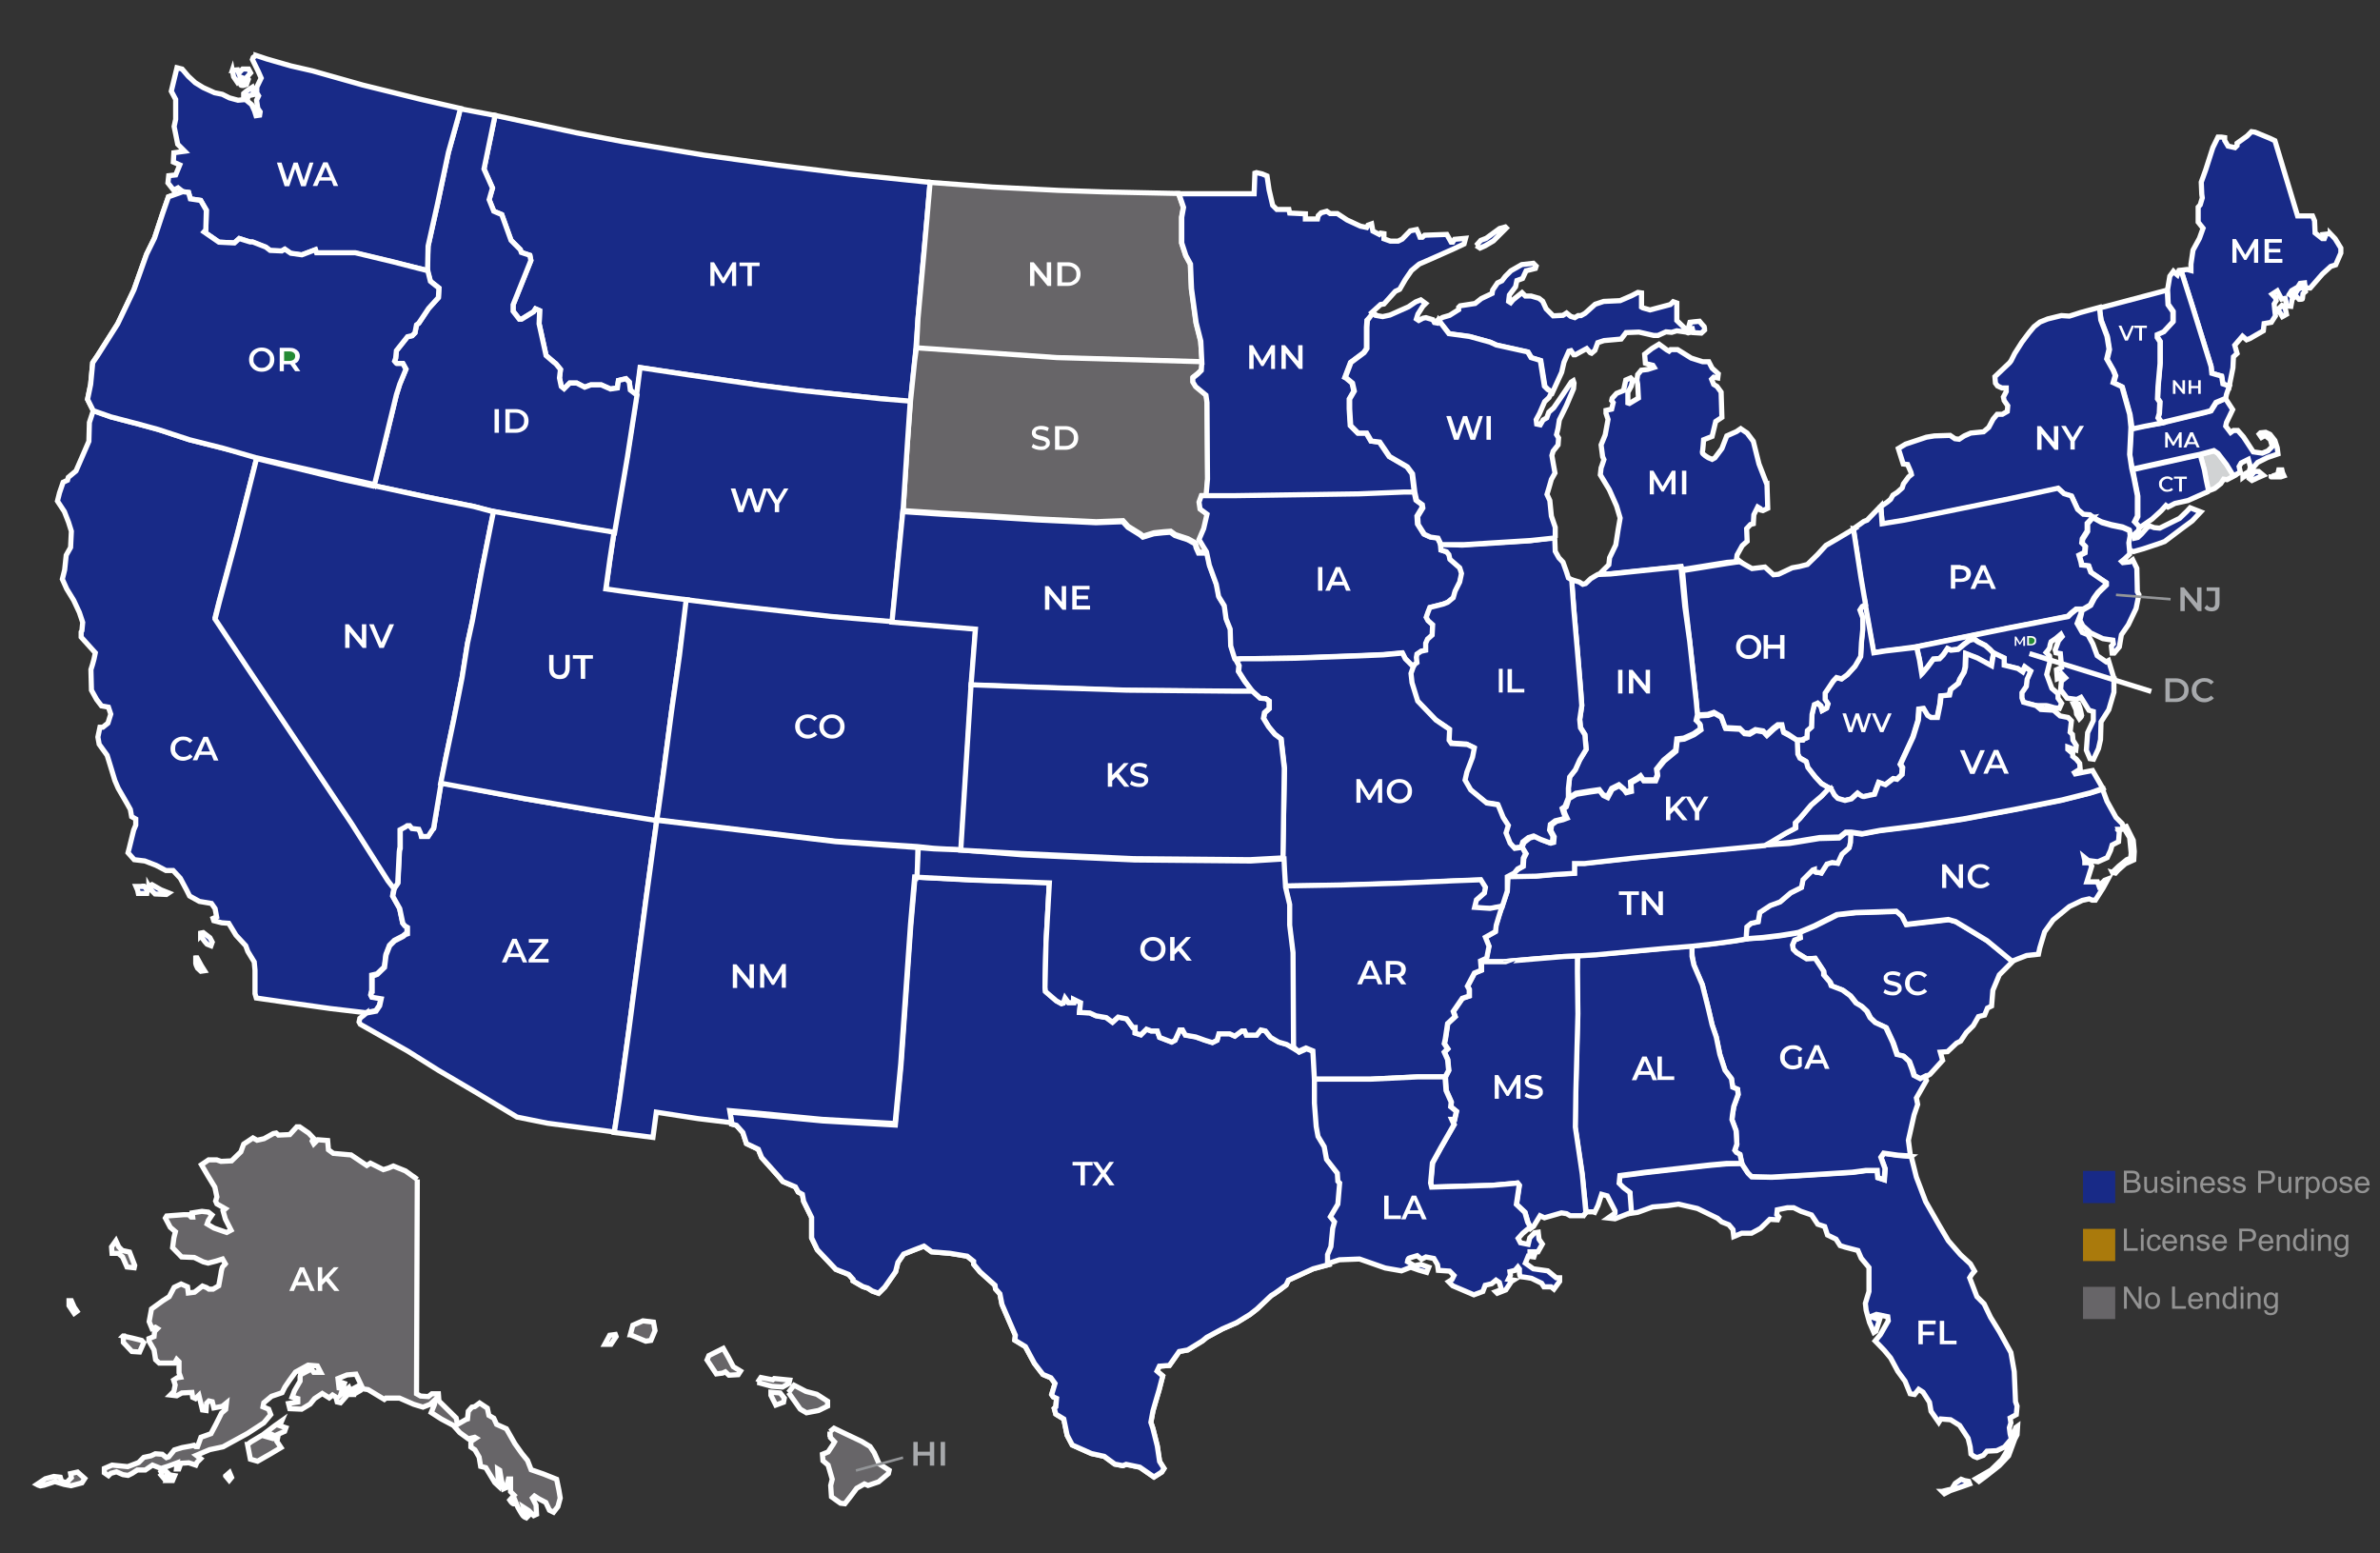 <?xml version="1.0" encoding="UTF-8"?>
<svg id="Layer_1" xmlns="http://www.w3.org/2000/svg" version="1.1" viewBox="0 0 924 603">
  <rect x="0" y="0" width="924" height="603" fill="#333333" stroke="none"/>
  <!-- Generator: Adobe Illustrator 29.6.1, SVG Export Plug-In . SVG Version: 2.1.1 Build 9)  -->
  <defs>
    <style>
      .st0, .st1 {
        fill: #676568;
      }

      .st2 {
        fill: #939393;
      }

      .st3, .st4 {
        fill: #d1d3d4;
      }

      .st5 {
        fill: #248a34;
      }

      .st1, .st6, .st7, .st4, .st8 {
        stroke: #fff;
        stroke-width: 2px;
      }

      .st6, .st9 {
        fill: #182a87;
      }

      .st10 {
        fill: #fff;
      }

      .st11 {
        stroke: #939598;
      }

      .st11, .st7 {
        fill: none;
      }

      .st8 {
        fill: #3d8ac9;
      }

      .st12 {
        fill: #aa7a0c;
      }

      .st13 {
        fill: #a7a9ac;
      }
    </style>
  </defs>
  <path class="st1" d="M234.8,521.8l1.9-3.5,2.2-.3.3.8-2,3h-2.4ZM244.7,518.1l6,2.5,2-.3,1.6-3.8-.6-3.3-4.1-.5-3.9,1.7-1,3.7ZM274.5,527.9l3.6,5.4,2.4-.3,1.1-.5,1.4,1.3,3.6-.2.9-1.4-2.8-1.7-1.9-3.6-2-3.5-5.6,2.8-.7,1.7ZM294.1,536.6l1.3-1.9,4.6.9.6-.5,6,.6-.3,1.3-2.5,1.4-4.2-.3-5.5-1.5ZM299.3,541.6l1.9,3.8,3-1.1.3-1.6-1.6-2-3.6-.3v1.2ZM306.1,540.5l2.2-2.8,4.6,2.4,4.2,1.1,4.2,2.7v1.9l-3.5,1.7-4.7.9-2.4-1.4-4.6-6.5ZM322.2,555.7l1.6-1.3,3.3,1.6,7.4,3.5,3.3,2,1.6,2.4,1.9,4.3,3.9,2.5-.3,1.3-3.8,3.2-4.1,1.4-1.4-.6-3,1.7-2.4,3.2-2.2,2.8-1.7-.2-3.5-2.5-.3-4.4.6-2.4-1.6-5.5-2-1.7-.2-2.5,2.2-.9,2-3,.5-.9-1.6-1.7-.2-2.3Z"/>
  <path class="st1" d="M162,457.8l-.3,83.2,1.6.9,3,.2,1.4-1.1h2.5l.2,2.8,6.7,6.6.5,2.5,3.3-1.9.6-.2.3-3,1.4-1.6,1.1-.2,1.9-1.4,3,2,.6,2.8,1.9,1.1,1.1,2.4,3.8,1.7,3.3,5.8,2.7,3.8,2.2,2.7,1.4,3.6,4.9,1.7,5,2,.9,4.3.5,3-.9,3.3-1.7,2.2-1.6-.8-1.4-3-2.7-1.4-1.7-1.1-.8.8,1.4,2.7.2,3.6-1.1.5-1.9-1.9-2-1.3.5,1.6,1.3,1.7-.8.8s-.8-.3-1.3-.9c-.5-.6-2-3.3-2-3.3l-.9-2.2s-.3,1.3-.9.9c-.6-.3-1.3-1.4-1.3-1.4l1.7-1.9-1.4-1.4v-4.9h-.8l-.8,3.3-1.1.5-.9-3.6-.6-3.6-.8-.5.3,5.5v1.1l-1.4-1.3-3.5-5.8-2-.5-.6-3.6-1.6-2.8-1.6-1.1v-2.2l2-1.3-.5-.3-2.5.6-3.3-2.4-2.5-2.8-4.7-2.5-3.9-2.5,1.3-3.2v-1.6l-1.7,1.6-2.8,1.1-3.6-1.1-5.5-2.4h-5.3l-.6.5-6.3-3.8-2-.3-2.7-5.7-3.5.3-3.5,1.4.5,4.4,1.1-2.8.9.3-1.4,4.3,3.1-2.7.6,1.6-3.8,4.3-1.3-.3-.5-1.9-1.3-.8-1.3,1.1-2.7-1.7-3,2-1.7,2.1-3.3,2-4.6-.2-.5-2,3.6-.6v-1.3l-2.2-.6.9-2.4,2.2-3.8v-1.7l.2-.8,4.2-2.2.9,1.3h2.7l-1.3-2.5-3.6-.3-4.9,2.7-2.4,3.3-1.7,2.5-1.1,2.2-4.1,1.4-3,2.5-.3,1.6,2.2.9.8,2.1-2.7,3.2-6.3,4.1-7.5,4.1-2,1.1-5.2,1.1-5.2,2.2,1.7,1.3-1.4,1.4-.5,1.1-2.7-.9-3.1.2-.8,2.2h-.9l.3-2.4-3.5,1.3-2.8.9-3.3-1.3-2.8,1.9h-3.1l-2,1.3-1.6.8-2-.3-2.5-1.1-2.2.6-.9.9-1.6-1.1v-1.7l3-1.3,6.1.6,4.2-1.6,2-2,2.8-.6,1.7-.8,2.7.2,1.6,1.3.9-.3,2.2-2.7,3-.9,3.3-.6,1.3-.3.6.5h.8l1.3-3.6,3.9-1.4,1.9-3.6,2.2-4.4,1.6-1.4.3-2.5-1.6,1.3-3.3.6-.6-2.4-1.3-.3-.9.9-.2,2.8-1.4-.2-1.4-5.7-1.3,1.3-1.1-.5-.3-1.9-3.9.2-2,1.1-2.5-.3,1.4-1.4.5-2.5-.6-1.9,1.4-.9,1.3-.2-.6-1.7v-4.3l-.9-.9-.8,1.4h-6l-1.4-1.3-.6-3.8-2-3.5v-.9l2-.8.2-2,1.1-1.1-.8-.5-1.3.5-1.1-2.7.9-4.9,4.4-3.2,2.5-1.6,1.9-3.6,2.7-1.3,2.5,1.1.3,2.4,2.4-.3,3.1-2.4,1.6.6.9.6h1.6l2.2-1.3.8-4.3s.3-2.8.9-3.3.9-.9.9-.9l-1.1-1.9-2.5.8-3.1.8-1.9-.5-3.5-1.7-4.9-.2-3.5-3.6.5-3.8.6-2.4-2-1.7-1.9-3.6.5-.8,6.6-.5h2l.9.9h.6l-.2-1.6,3.8-.6,2.5.3,1.4,1.1-1.4,2.1-.5,1.4,2.7,1.6,4.9,1.7,1.7-.9-2.2-4.3-.9-3.2.9-.8-3.3-1.9-.5-1.1.5-1.6-.8-3.8-2.8-4.6-2.4-4.1,2.8-1.9h3.1l1.7.6,4.1-.2,3.6-3.5,1.1-3,3.6-2.4,1.6.9,2.7-.6,3.6-2,1.1-.2.9.8,4.4-.2,2.7-3h1.1l3.5,2.4,1.9,2-.5,1.1.6,1.1,1.6-1.6,3.8.3.3,3.6,1.9,1.4,6.9.6,6.1,4.1,1.4-.9,5,2.5,2-.6,1.9-.8,4.7,1.9,4.6,3.3ZM50.3,486l2,5.2-.2.9-2.8-.3-1.7-3.9-1.7-1.4h-2.4l-.2-2.5,1.7-2.4,1.1,2.4,1.4,1.4,2.8.6ZM47.8,518.6l3.6.8,3.6.9.8.9-1.6,3.6-3-.2-3.3-3.5v-2.5h-.1ZM27.7,504.9l1.1,2.5,1.1,1.6-1.1.8-2-3v-1.9h.9ZM14.3,576.2l3.3-2.2,3.3-.9,2.5.3.5,1.6,1.9.5,1.9-1.9-.3-1.6,2.7-.6,2.8,2.5-1.1,1.7-4.2,1.1-2.7-.5-3.6-1.1-4.2,1.4-1.6.3c-.1,0-1.2-.6-1.2-.6ZM61.9,571.8l1.6,1.9,2-1.6-1.4-1.3-2.2,1ZM64.7,574.7l1.1-2.2,2,.3-.8,1.9h-2.3ZM87.6,572.9l1.4,1.7.9-1.1-.8-1.9-1.5,1.3ZM96.1,560.7l1.1,5.7,2.8.8,4.9-2.8,4.2-2.5-1.6-2.4.5-2.4-2,1.3-2.8-.8,1.6-1.1,1.9.8,3.8-1.7.5-1.4-2.4-.8.8-1.9-2.7,1.9-4.6,3.5-4.7,2.8-1.3,1ZM137.2,541.3l2.4-1.4-.9-1.7-1.7.9.2,2.2Z"/>
  <path class="st4" d="M857,190.7l-.5-4.1-.8-4.3-1.6-5.8,5.6-1.5,1.6,1.1,3.3,4.3,2.8,4.3-2.8,1.5-1.3-.2-1.1,1.7-2.4,1.9-2.8,1.1Z"/>
  <path class="st3" d="M882.2,184.8l2.1-.7.4-1.7h1c0,.1,1,2.3,1,2.3l-1.2.4h-3.8c0,.1.5-.3.5-.3ZM873.1,185.6l2.2-2.6h1.6l1.8,1.5-2.3,1-2.1,1-1.2-.9ZM839.3,164.2l16.9-4.1,2.2-.6,2-3.2,3.6-1.6,2.8,4.3-2.4,5-.3,1.4,1.9,2.5,1.1-.8h1.7l2.2,2.5,3.8,5.8,3.5.5,2.2-.9,1.7-1.7-.8-2.7-2-1.6-1.4.8-.9-1.3.5-.5,2-.2,1.7.8,1.9,2.4.9,2.8.3,2.4-4.1,1.4-3.8,1.9-3.8,4.4-1.9,1.4v-.9l2.4-1.4.5-1.7-.8-3-2.8,1.4-.8,1.4.5,2.2-2.7,1.4-2.7-4.4-3.3-4.3-1.6-1.1-5.6,1.5-4.9,1-21.2,4.7-.9-5.6.6-10.3,5-.9,6.8-1.1Z"/>
  <path class="st8" d="M806.7,272.6l-1.8.5,1.1,2.4.2,1.7,1.1,1.8s.9-.9.9-1.2-.7-3-.7-3l-.8-2.2Z"/>
  <path class="st6" d="M355.6,135l.8-11.3,2.2-24.3,1.3-14.7,1.2-13.9-31-3.2-28.4-3.5-28.4-3.9-31.4-5.2-17.9-3.4-31.8-6.8-4.3,20.8,3.3,7.4-1.3,4.5,1.8,4.5,3.1,1.3,3.6,10,3.6,3.6.4,1.1,3.3,1.1.4,2-6.9,17.2v2.5l2.4,3.1h.9l4.7-2.9.7-1.1,1.6.7-.2,5.1,2.7,12.3,2.9,2.5.9.7,1.8,2.2-.4,3.3.7,3.3,1.1.9,2.2-2.2h2.7l3.1,1.6,2.4-.9h4l3.6,1.6,2.7-.4.4-2.9,2.9-.7,1.3,1.3.4,3.1,2.5,2.4,1.5-11.1,19.3,2.9,27.5,4,15.8,2,31.1,3.2,11.1,1.2,1.6-15.5.5-5.5Z"/>
  <path class="st7" d="M355.2,340.4l22,1.1,30.2,1.1-1.3,23.2-.4,17.4.2,1.6,4.2,3.6,2,1.1.7-.2.7-2,1.3,1.8h2v-1.3l2.7,1.3-.4,3.8,4,.2,2.4,1.1,4,.7,2.4,1.8,2.2-2,3.3.7,2.4,3.3h.9v2.2l2.2.7,2.2-2.2,1.8.7h2.4l.9,2.5,4.7,1.8,1.3-.7,1.8-4h1.1l1.1,2,4,.7,3.6,1.3,2.9.9,1.8-.9.7-2.5h4.2l2,.9,2.7-2h1.1l.7,1.6h4l1.6-2,1.8.4,2,2.5,3.1,1.8,3.1.9,2.7,1.2,2.2,1.9,2.9-1.3,2.7,1.1.7,10.8v9.5l.7,9.1.7,3.8,2.4,4,.9,4.9,4.2,5.4.2,3.1.7.7-.7,8.2-2.9,4.9,1.6,2-.7,2.5-.7,7.1-1.3,3.1.3,3.5-6.3,1.7-9.6,4.4-.9,1.9-2.5,1.9-2,1.4-1.3.8-5.5,5.2-2.7,2.1-5.2,3.2-5.5,2.4-6.1,3.3-1.7,1.4-5.7,3.5-3.3.6-3.8,5.4-3.9.3-.9,1.9,2.2,1.9-1.4,5.4-1.3,4.4-1.1,3.8-.8,4.4.8,2.4,1.7,6.8.9,6,1.7,2.7-.9,1.4-3,1.9-5.5-3.8-5.3-1.1-1.3.5-3.1-.6-4.1-3-5-1.1-7.4-3.3-2-3.8-1.3-6.3-3.1-1.9-.6-2.2.6-.6.3-3.3-1.3-.6-.6-.9,1.3-4.3-1.6-2.2-3.1-1.3-3.3-4.3-3.5-6.5-4.1-2.5.2-1.9-5.2-12-.8-4.1-1.7-1.9-.2-1.4-5.8-5.2-2.5-3v-1.1l-2.5-2-6.6-1.1-7.2-.6-3-2.2-4.4,1.7-3.5,1.4-2.2,3.2-.9,3.6-4.2,6-2.4,2.4-2.5-.9-1.7-1.1-1.9-.6-3.8-2.2v-.6l-1.7-1.9-5-2-7.2-7.6-2.2-4.6v-7.9l-3.1-6.3-.5-2.7-1.6-.9-1.1-2-4.9-2.1-1.3-1.6-6.9-7.7-1.3-3.2-4.6-2.2-1.4-4.3-2.5-2.8-1.9-.5-.6-4.6,7.8.7,28.2,2.7,28.2,1.6,2.2-23.2,3.8-54.2,1.6-18.3h1.3"/>
  <path class="st7" d="M145.1,188.5l20.4,4.4,9.4,1.9,9,1.8,7.8,2.1-1.2,5.4-3.4,17.1-3.7,20-1.9,8.7-2.1,13.3-3.2,16.2-3.1,14.8-1.9,10.2-2.9,17.3-.4.4-1.7,2.6h-2.4c0-.1-1.2-2.8-1.2-2.8l-2.7-.3-.9-1.1h-.9l-.9.6-1.9,1v6.8c-.1,0-.3,1.7-.3,1.7l-.6,12.3-1.4,2.1-2.4-3.1-14.1-22.2-18.9-28.3-22.1-33-12-18.1,1.6-6.4,6.8-25.3,7.7-30.6,32.6,7.9,13.3,2.9"/>
  <path class="st7" d="M373.2,330.1l4-64.2,1.6-21.9-32.4-2.7-23.7-2-36.2-4-20.1-2.5-2.6,21.6-3.1,21.9-3.6,27.3-1.5,10.8-.6,3.8,33.4,4,35.9,4.3,31.8,2.1,6.5.7,11.1.6"/>
  <path class="st7" d="M145.1,188.5l-45.5-10.8,32.6,7.9,13.3,2.9M145.4,188.1l4.3-17.6,4.2-17.3,1.3-4.1,2.4-5.8-1.2-2.2h-2.4c0,.1-.8-.9-.8-.9l.4-1.1.3-3,4.3-5.4,1.8-.4,1.1-1.1.6-3.1.9-.7,3.8-5.7,3.8-4.2.2-3.7-3.3-2.6-1-4.1-13.6-3.5-14.6-3.5h-15l-.4-1.2-5.3,2-4.3-.6-2.3-1.6-1.2.7-4.5-.2-1.7-1.3-5.1-2h-1l-4.2-1.3-1.9,1.7-6-.3-5.8-4,.7-.8.2-7.6-2.2-3.8-4-.6-.7-2.5-2.2-.3-5.6,2-2.2,6.3-3.2,9.7-3.1,6.3-4.9,13.8-6.3,13.2-7.8,12.3-1.9,2.8-.8,8.4-1.2,5.8,2.2,4.4,6.8,2.4,11.1,2.9,7.3,2,12.2,4,13.1,3.3,13.1,3.8,45.6,10.3Z"/>
  <path class="st1" d="M466.8,140.6l-.7-8.2-1.8-7.1-1.8-13.2-.4-9.6-1.8-3.3-1.6-4.9v-10l.7-3.8-1.9-5.4-28.5-.6-18-.6-25.7-1.3-24.2-1.8-1.2,13.9-1.3,14.7-2.2,24.3-.6,11.8,54.5,3.5,56.5,1.6Z"/>
  <path class="st1" d="M468.3,214.2l-.9-2-1.6-2.8,1.8-4.2,1.3-5.6-2.7-2-.4-2.7.9-2.5h1.8l.4-6.7-.2-29.7-.4-2.9-4-3.3-1.1-1.8v-1.6l2-1.6,1.3-1.3.3-3.1-56.5-1.6-54.5-3.8-.7,5.1-1.6,15.5-1.3,17.5-1.6,25.1,15.1,1,19.5,1.1,17.3,1.1,23.1,1.1,10.4-.4,2,2.2,4.7,2.9,1.1.9,4.2-1.3,3.8-.4,2.7-.2,1.8,1.3,4.9,1.6,2.9,1.6.4,1.6.9,2h2.9v-.1Z"/>
  <path class="st7" d="M479.7,255.9l1.3,2.5-.2,2.2,2.4,3.8,3.1,4h-6l-42.8-.4-39.3-1.3-21.2-.8,1.7-21.7-32.4-2.7,4.2-42.9,15.1,1,19.5,1.1,17.3,1.1,23.1,1.1,10.4-.4,2,2.2,4.7,2.9,1.1.9,4.2-1.3,3.8-.4,2.7-.2,1.8,1.3,4.9,1.6,2.9,1.6.4,1.6.9,2h3.4c0-.1,1.1,5.1,1.1,5.1l2.7,7.4.9,4.7,2.2,3.6.7,5.1,1.6,4,.2,6.5,1.9,5.4"/>
  <path class="st6" d="M466.6,140.6l-.4-8.2-1.8-7.1-1.8-13.2-.4-9.6-1.8-3.3-1.6-4.9v-10l.7-3.8-1.8-5.3h29.2l.3-8,.6-.2,2.2.5,1.9.8.8,5.4,1.4,6,1.6,1.6h4.7l.3,1.4,6.1.3v2h4.7l.3-1.3,1.1-1.1,2.2-.6,1.3.9h2.8l3.8,2.5,5.2,2.4,2.4.5.5-.9,1.4-.5.5,2.8,2.5,1.3.5-.5,1.3.2v2l2.5.9h3l1.6-.8,3.1-3.2,2.5-.5.8,1.7.5,1.3h.9l.9-.8,8.6-.3,1.7,3h.6l.7-1.1,4.3-.4-.6,2.2-3.8,1.8-9,4-4.6,2-3,2.5-2.4,3.5-2.2,3.8-1.7.8-4.4,4.9-1.3.2-3.3,3,.7.5-2.7,2.6-.2,2.7v8.3l-1.1,1.6-5.1,3.8-2.2,5.8.4.2,2.4,2,.7,3.1-1.8,3.1v3.8l.4,6.5,2.9,2.9h3.3l1.8,3.1,3.3.4,3.8,5.6,6.9,4,2,2.7.9,7.4h-4l-17.5.7-48.2.7h-11.2l.6-6.7-.2-29.7-.4-2.9-4-3.3-1.1-1.8v-1.6l2-1.6,1.3-1.3.2-3.2Z"/>
  <path class="st6" d="M742,448.9l2,8,3.6,9.5,5.2,9.1,3.6,6.1,4.7,5.4,3.9,3.6,1.6,2.8-1.1,1.3-.8,1.3,2.8,7.3,2.8,2.8,2.5,5.2,3.5,5.7,4.4,8,1.3,7.4.5,11.7.6,1.7-.3,3.3-2.4,1.3.3,1.9-.6,1.9.3,2.4.5,1.9-2.7,3.2-3,1.4-3.8.2-1.4,1.6-2.4.9-1.3-.5-1.1-.9-.3-2.8-.8-3.3-3.3-5-3.5-2.2-3.8-.3-.8,1.3-3-4.3-.6-3.5-2.5-3.9-1.7-1.1-1.6,2-1.7-.3-2-4.9-2.8-3.8-2.8-5.2-2.5-3-3.5-3.6,2-2.4,3.1-5.4-.2-1.6-4.4-.9-1.6.6.3.6,2.5.9-1.4,4.4-.8.5-1.7-3.9-1.3-4.7-.3-2.7,1.4-4.6v-9.3l-3-3.6-1.3-3-5-1.3-1.9-.6-1.6-2.5-3.3-1.6-1.1-3.3-2.7-.9-2.4-3.6-4.1-1.4-2.8-1.4h-2.5l-3.9.8-.2,1.9.8.9-.5,1.1-3-.2-3.6,3.5-3.5,1.9h-3.8l-3.1,1.3-.3-2.7-1.6-1.9-2.8-1.1-1.6-1.4-7.8-3.8-7.4-1.7-4.2.6-5.8.5-5.8,2.1-2.8.4-.2-7.9-2.5-1.9-1.7-1.7.3-3,9.9-1.3,24.8-2.8,6.6-.6,6-.2,2.5,3.8,1.4,1.4,7.7.2,10.5-.6,20.9-1.3,5.3-.7h4.4l.2,2.8,2.5.8.3-4.3-1.6-4.4,1.1-1.6,5.6.8,5,.4ZM754,578.9l2.4-.6,1.3-.2,1.4-2.3,2.3-1.6,1.3.5,1.6.3.4,1-3.4,1.2-4.1,1.4-2.3,1.2-.9-.9ZM767.1,574l1.2,1,2.7-2,5.2-4.1,3.6-3.8,2.4-6.5.9-1.7.2-3.3-.7.5-.9,2.8-1.4,4.5-3.1,5.1-4.2,4.1-3.3,1.9-2.6,1.5Z"/>
  <path class="st6" d="M747.5,418l-1.7.9-2.5-1.3-.6-2-1.3-3.5-2.2-2-2.5-.6-1.6-4.7-2.7-5.8-4.1-1.9-2-1.9-1.3-2.5-2-1.9-2.2-1.3-2.2-2.8-3-2.2-4.4-1.7-.5-1.4-2.4-2.8-.3-1.6-3.3-5-3.3.2-3.9-2.4-1.3-1.3-.3-1.7.8-1.9,2.2-.9-.3-2,6-2.5,8.8-4.4,7.1-.8,16-.5,2.2,1.9,1.6,3.2,4.2-.5,12.2-1.4,2.8.8,12.2,7.4,9.8,7.9-5.3,5.3-2.5,6-.5,6.1-1.6.8-1.1,2.7-2.4.6-2,3.5-2.7,2.7-2.2,3.3-1.6.8-3.5,3.3-2.8.2.9,3.2-4.9,5.4-1.8,1Z"/>
  <path class="st6" d="M678,364.4l-4.7.8-8.2,1.1-8.3.9v2.1l.2,2,.6,3.3,3.3,7.7,2.4,9.6,1.4,6,1.6,4.7,1.4,6.8,2,6.1,2.5,3.3.5,3.3,1.9.8.2,2-1.7,4.7-.5,3.2-.2,1.9,1.6,4.3.3,5.2-.8,2.4.6.8,1.4.8.6,3.3,2.5,3.8,1.4,1.4,7.7.2,10.5-.6,20.9-1.3,5.3-.7h4.4l.2,2.8,2.5.8.3-4.3-1.6-4.4,1.1-1.6,5.6.8,4.8.3-.8-6.1,2.2-9.8,1.4-4.1-.5-2.5,3.9-6.8-.6-1.6-1.8.9-2.5-1.3-.6-2-1.3-3.5-2.2-2-2.5-.6-1.6-4.7-2.7-5.8-4.1-1.9-2-1.9-1.3-2.5-2-1.9-2.2-1.3-2.2-2.8-3-2.2-4.4-1.7-.5-1.4-2.4-2.8v-1.4l-3.3-5-3.3.2-3.9-2.4-1.3-1.3-.3-1.7.8-1.9,2.2-.9-.2-2.2-1.7.5-5.6.9-6.7.8-6.7.4Z"/>
  <path class="st6" d="M615.8,470.5l-1.6-14.8-2.7-18.3.2-13.7.8-30.3-.2-16.2.2-6.3,7.5-.4,27-2.5,9.9-.9v4.1l.7,3.3,3.3,7.7,2.4,9.6,1.4,6,1.6,4.7,1.4,6.8,2,6.1,2.5,3.3.5,3.3,1.9.8.2,2-1.7,4.7-.5,3.2-.2,1.9,1.6,4.3.3,5.2-.8,2.4.6.8,1.4.8.8,3.5h-6.1l-6.6.6-24.8,2.8-9.9,1.3-.3,3,1.7,1.7,2.5,1.9.6,7.7-6.4,2.5-2.7-.3,2.7-1.9v-.9l-3-5.8-2.2-.6-1.4,4.3-1.3,2.7-.6-.2h-2.7v.1Z"/>
  <path class="st6" d="M816.3,306.4l1.7,4.6,3.5,6.3,2.4,2.4.6,2.2h-2.5c0,.1.8.7.8.7l-.3,4.1-2.5,1.3-.6,2.1-1.3,2.8-3.6,1.6-2.4-.3-1.4-.2-1.6-1.3.3,1.3v.9h1.9l.8,1.3-1.9,6.1h4.1l.6,1.6,2.2-2.2,1.3-.5-1.9,3.5-3,4.7h-1.3l-1.1-.5-2.7.6-5,2.4-6.3,5.2-3.3,4.6-1.9,6.3-.5,2.4-4.6.5-5.7,2.2-9.7-8-12.2-7.4-2.8-.8-12.2,1.4-4.2.5-1.6-3.2-2.2-1.9-16,.5-7.1.8-8.8,4.4-6,2.5-1.6.3-5.6.9-6.7.8-6.6.5.3-4.7,1.7-1.4,2.7-.6.6-3.6,4.1-2.7,3.8-1.4,4.1-3.5,4.2-2.1.6-3,3.8-3.8.6-.2s0,1.1.8,1.1,1.9.3,1.9.3l2.2-3.5,2-.6,2.2.3,1.6-3.5,2.8-2.5.5-2v-3.9l4.4.7,6.9-1.3,15.4-1.9,16.6-2.5,20-3.7,18.6-3.7,11.1-2.8,5-1.5ZM820.1,338.6l2.5-2.4,3.1-2.5,1.5-.6.2-2-.6-6-1.4-2.3-.6-1.8.7-.2,2.7,5.4.4,4.3-.2,3.3-3.3,1.5-2.7,2.4-1.1,1.2-1.2-.3Z"/>
  <path class="st6" d="M685.2,328l-50.4,4.9-15.3,1.7-4.5.5h-3.8v3.8l-8.2.5-6.7.6h-10.8c0,.1-.3,5.8-.3,5.8l-2.1,6.1-1,2.9-1.3,4.3-.3,2.5-3.9,2.2,1.4,3.5-.9,4.3-1.5,1.7h7.9c0-.1,23.4-2,23.4-2l5.2-.2,7.8-.5,27-2.5,9.9-.8,8.2-.9,8.2-1.1,4.7-.8.3-4.7,1.7-1.4,2.7-.6.6-3.6,4.1-2.7,3.8-1.4,4.1-3.5,4.2-2.1.6-3,3.8-3.8.6-.2s0,1.1.8,1.1,1.9.3,1.9.3l2.2-3.5,2-.6,2.2.3,1.6-3.5,2.8-2.5.5-2,.2-3.8h-2.2c0,.1-2.4,2-2.4,2l-7.7.2-11.6,1.9-9.5.6Z"/>
  <path class="st6" d="M857.5,190.7l-.9-4.1-.8-4.3-1.6-5.8-5,1.1-21.2,4.7.6,3.2,1.4,7.1v7.9l-1.1,2.2,1.8,2.1,4.8-3.3,3.5-3.2,1.9-2.1.8.6,2.7-1.4,5-1.1,8.1-3.6Z"/>
  <path class="st6" d="M839.3,164.2l16.9-4.1,2.2-.6,2-3.2,3.6-1.6,2.8,4.3-2.4,5-.3,1.4,1.9,2.5,1.1-.8h1.7l2.2,2.5,3.8,5.8,3.5.5,2.2-.9,1.7-1.7-.8-2.7-2-1.6-1.4.8-.9-1.3.5-.5,2-.2,1.7.8,1.9,2.4.9,2.8.3,2.4-4.1,1.4-3.8,1.9-3.8,4.4-1.9,1.4v-.9l2.4-1.4.5-1.7-.8-3-2.8,1.4-.8,1.4.5,2.2-2.7,1.4-2.7-4.4-3.3-4.3-1.6-1.1-5.6,1.5-4.9,1-21.2,4.7-.9-5.6.6-10.3,5-.9,6.8-1.1ZM882.2,184.8l2.1-.7.4-1.7h1c0,.1,1,2.3,1,2.3l-1.2.4h-3.8c0,.1.5-.3.5-.3ZM873.1,185.6l2.2-2.6h1.6l1.8,1.5-2.3,1-2.1,1-1.2-.9Z"/>
  <path class="st6" d="M904.7,90.7l1.9,2,2.2,3.6v1.9l-2,4.6-1.9.6-3.3,3-4.7,5.4h-1.3c-.7,0-.9-2-.9-2l-1.7.2-.9,1.4-2.4,1.4-.9,1.4,1.6,1.4-.5.6-.5,2.7-1.9-.2v-1.6l-.3-1.3-1.4.3-1.7-3.2-2,1.3,1.3,1.4.3,1.1-.8,1.3.3,3,.2,1.6-1.6,2.5-2.8.5-.3,2.8-5.2,3-1.3.5-1.6-1.4-3,3.5.9,3.2-1.4,1.3-.2,4.3-1.5,7.4-2.4-1.2-.5-3-3.8-1.1-.3-2.7-7.1-22.9-4.6-14.4,2.4-.3,1.5.4v-2.5l.8-5.4,2.5-4.6,1.4-3.9-1.9-2.4v-5.8l.8-.9.8-2.7-.2-1.4-.2-4.7,1.7-4.7,2.8-8.7,2-4.1h1.3l1.3.2v1.1l1.3,2.2,2.7.6.8-.8v-.9l3.9-2.8,1.7-1.7,1.4.2,5.8,2.4,1.9.9,8.8,29.2h5.8l.8,1.9.2,4.7,2.8,2.2h.8l.2-.5-.5-1.1,2.6-.3ZM884.4,120.1l1.5-1.5,1.3,1,.5,2.4-1.6.9-1.7-2.8ZM890.9,114.4l1.7,1.8s1.3,0,1.3-.2.2-2,.2-2l.9-.8-.8-1.7-2,.7-1.3,2.2Z"/>
  <path class="st6" d="M864.1,154.6l.3-1.5,1.1-3.2-2.5-.9-.5-3-3.8-1.1-.3-2.7-7.1-22.9-4.5-14.2h-.9l-.6,1.6-.6-.5-.9-.9-1.4,1.9-.9,5.4.3,5.5,1.9,2.7v3.9l-3.6,3.9-2.5,1.1v1.1l1.1,1.7v8.4l-.8,9-.2,4.7.9,1.3-.2,4.4-.5,1.7,1.4,2,16.8-4,2.2-.6,2-3.2,3.8-1.6Z"/>
  <path class="st6" d="M827.8,166.5l-.8-5.5-3-10.7-.6-.3-2.8-1.3.8-2.8-.8-2-2.5-4.4.9-3.8-.8-5-2.4-6.3-.8-4.8,26.4-7,.3,5.7,1.9,2.7v3.9l-3.6,3.9-2.5,1.1v1.1l1.1,1.7v8.4l-.8,9-.2,4.7.9,1.3-.2,4.4-.5,1.7,1.4,2-6.7,1.3-4.7,1Z"/>
  <path class="st6" d="M812.5,200.9l-1.1-.9-2.5-.2-2.2-1.9-2.4-5.2-2.9-.9-2.3-2.1-18,3.9-41.7,8.5-8.6,1.4-.7-6.8,2.6-1.8,1.3-1.1.9-1.6,1.7-1.1,1.9-1.7.5-1.6,2-2.7,1.1-.9-.2-.9-1.3-3-1.7-.2-1.9-6,2.8-1.7,4.2-1.4,3.9-1.3,3.1-.5,6.1-.2,1.9,1.3,1.6.2,2-1.3,2.5-1.1,5-.5,2-1.7,1.7-3.2,1.6-1.9h2l1.9-1.1.2-2.2-1.4-2-.3-1.4,1.1-2.1v-1.4h-1.7l-1.7-.8-.8-1.1-.2-2.5,5.7-5.4.6-.8,1.4-2.8,2.8-4.4,2.7-3.6,2-2.4,2.3-1.8,3-1.2,5.3-1.3,3.1.2,4.4-1.4,7.3-2,.5,4.9,2.4,6.3.8,5-.9,3.8,2.5,4.4.8,2-.8,2.8,2.8,1.3.6.3,3,10.7.5,5-.5,10.6.8,5.4.8,3.5,1.4,7.1v7.9l-1.1,2.2,1.8,1.9-.2,1.5-1.9,1.7.3,1.3,1.3-.3,1.4-1.3,2.2-2.5,1.1-.6,1.6.6,2.2.2,7.7-3.8,2.8-2.7,1.3-1.4,4.1,1.6-3.3,3.5-3.8,2.8-6.9,5.2-2.5.9-5.7,1.9-3.9,1.1-1.5-.5-.6-3.3.5-2.7-.2-2-2.5-1.1-4.4-.9-3.8-1.1-3.3-1.6Z"/>
  <path class="st6" d="M812.5,200.9l-2,2.4v3l-1.9,3-.2,1.6,1.3,1.3-.2,2.4-2.2,1.1.8,2.7.2,1.1,2.7.3.9,2.5,3.5,2.4,2.4,1.6v.8l-3.1,3-1.6,2.2-1.4,2.7-2.2,1.3-1.2.7-.2,1.2-.6,2.5,1.1,2.2,3.1,2.8,4.7,2.2,3.9.6.2,1.4-.8.9.3,2.7h.8l2-2.4.8-4.7,2.7-3.9,3-6.3,1.1-5.4-.6-1.1-.2-9.1-1.6-3.3-1.1.8-2.7.3-.5-.5,1.1-.9,2-1.9v-1.1l-.3-3.3.5-2.7-.2-2-2.5-1.1-4.4-.9-3.8-1.1-3.6-2Z"/>
  <path class="st6" d="M808.2,236.7l1.1-.6,2.2-1.3,1.4-2.7,1.6-2.2,3.1-3v-.8l-2.4-1.6-3.5-2.4-.9-2.5-2.7-.3-.2-1.1-.8-2.7,2.2-1.1.2-2.4-1.3-1.3.2-1.6,1.9-3v-3l2.3-2.4-1.3-.9-2.5-.2-2.2-1.9-2.4-5.2-2.9-.9-2.3-2.1-18,3.9-41.7,8.5-8.6,1.4-.5-6.9-5.3,5.5-1.3.5-4.1,2.9,2.8,18.7,1.6,10.5,3.5,18.8,4.5-.7,11.6-1.5,36.8-7.5,14.4-2.8,8.1-1.6,1.2-1.2,2-1.6h2.2v.3Z"/>
  <path class="st6" d="M820.8,263.6l-2.2-7.2-.9.5-3.5-2.4-1.7-4.6-1.9-3.5-2.2-.9-2-3.5.8-2.1.8-2.1.2-1.3h-2l-2,1.6-1.2,1.2-8.1,1.6-14.4,2.8-36.4,7.4,1.1,4.9.9,5.5.3-.3,2-2.4,2.2-3,2.4-.2,1.4-1.4,1.7-2.5,1.3.6,2.8-.3,2.5-2.1,1.9-1.4,1.8-.5,1.6,1.1,2.8,1.4,1.9,1.7,1.2,1.5,4,1.7v2.8l5.3,1.3,1.9,1.3.9-1.9,2.2,1.6-1.4,3.2-.3,2.7-1.7,2.5v2l.6,1.7,4.9,1.3h4.2c0-.1,3,.8,3,.8l2,.3.9-2-1.4-2v-1.7l-2.4-2.1-2-5.4,1.3-5.2-.2-2-1.3-1.3s1.4-1.6,1.4-2.2.5-2,.5-2l1.9-1.3,1.9-1.6.5.9-1.4,1.6-1.3,3.6.3,1.1,1.7.3.5,5.4-2,.9.3,3.5.5-.2,1.1-1.9,1.6,1.7-1.6,1.3-.3,3.3,2.5,3.3,3.8.5,1.6-.8,3.1,5,1.7.5v3.5l-2.2,4.7-.5,6.8,1.4,3.3,1.4.2,1.9-4.1.8-3.5.2-6.9,3-4.7,2-6.8v-5.1h.1Z"/>
  <path class="st6" d="M744.1,251.3l1.1,4.8.9,5.5.3-.3,2-2.4,2.2-3,2.4-.2,1.4-1.4,1.7-2.5,1.3.6,2.8-.3,2.5-2.1,1.9-1.4,1.8-.5,1.6,1.1,2.8,1.4,1.9,1.7,1.3,1.3-1,4.9-5.5-3-4.4-1.7-.2,5.2-.5,2-1.6,2.7-.6,1.6-3,2.4-.5,2.2-3.3.3-.3,3-1.1,5.4h-2.5l-1.3-.8-1.6-2.7-1.7.2-.3,4.3-2,6.5-4.9,10.6.8,1.3-.2,2.7-2,1.9-1.4-.3-3.1,2.4-2.5-.9-1.7,4.6s-3.6.8-4.2.9c-.6.2-2.4-1.3-2.4-1.3l-2.4,2.2-2.5.6-2.8-.8-1.3-1.3-2.1-2.9-3.1-1.9-2.5-2.7-2.8-3.6-.6-2.2-2.5-1.4-.8-1.6-.2-5.1h2.1c0-.1,1.9-.9,1.9-.9l.2-2.7,1.6-1.4.2-4.9.9-3.8,1.3-.6,1.3,1.1.5,1.7,1.7-.9.5-1.6-1.1-1.7v-2.6l.9-1.3,2.2-3.3,1.3-1.4,2,.5,2.2-1.6,3-3.3,2.2-3.8.3-5.5.5-4.9v-4.6l-1.1-3,.9-1.4,1.2-1.3,3.4,19.3,4.5-.7,12.1-1.4Z"/>
  <path class="st6" d="M710.3,305.1l1.9,3.5,1.3,1.3,2.8.8,2.5-.6,2.4-2.2s1.7,1.4,2.4,1.3c.6-.2,4.2-.9,4.2-.9l1.7-4.6,2.5.9,3.1-2.4,1.4.3,2-1.9.2-2.7-.8-1.3,4.9-10.6,2-6.5.3-4.3,1.7-.2,1.6,2.7,1.3.8h2.5l1.1-5.4.3-3,3.3-.3.5-2.2,3-2.4.6-1.6,1.6-2.7.5-2,.2-5.2,4.4,1.7,5.5,3,.8-5,4.1,2v2.8l5.3,1.3,1.9,1.3.9-1.9,2.2,1.6-1.4,3.2-.3,2.7-1.7,2.5v2l.6,1.7,4.9,1.3,1.8,1.5,5,.3,2.5,2.2,3.1.6,1.3,1.3-.5,4.4.9.9.2,2.2,1.3,2.1-.2,1.7-3.1-1.1v.9l1.9,1.6v1.1l1.4,1.1,1.3,1.6.2,2.2-2.2,1.4.3.5,2.5-.5,3.1-.6,1.1-.2,4,6.9-4.7,1.7-11.1,2.8-18.6,3.7-20,3.7-16.6,2.5-15.4,1.9-6.9,1.3-4.4-.6h-2.1l-2.4,1.9-7.7.2-11.6,1.9-9.7.9,2.7-1.3,5.5-3.3,3.8-2v-2.1l1.7-1.7,4.4-5.2,4.1-3.5,2.9-3.7Z"/>
  <path class="st6" d="M710.2,305.9l-3,3.1-4.1,3.5-4.4,5.2-1.7,1.7v2.1l-3.8,2-5.5,3.3-2.5,1.4-50.3,4.8-15.3,1.7-4.5.5h-3.8v3.8l-8.2.5-6.7.6-10.1.2,1-1.2,2.1-1.7,2-1.1.2-3.1.9-1.8-1.6-2.5.8-1.9,2.2-1.7,2-.6,2.7,1.3,3.5,1.3,1.1-.3.2-2.2-1.3-2.4.3-2.2,1.9-1.4,2.5-.6,1.6-.6-.8-1.7-.6-1.9,1.1-.8,1-3.2,2.9-1.7,5.6-.9,3.5-.5,1.4,1.9,1.7.8,1.7-3.2,2.8-1.4,1.9,1.6.8,1.1,2-.5-.2-3.3,2.8-1.6,1.1-.8,1.1,1.6h4.6l.8-2-.3-2.2,2.8-3.5,4.6-3.8.5-4.4,2.7-.3,3.8-1.7,2.7-1.9-.3-1.9-1.4-1.4.5-2.1,4-.2,2.4-.8,2.8,1.6,1.6,4.3,5.6.3,1.7,1.7,2,.2,2.4-1.4,3,.5,1.3,1.4,2.7-2.5,1.7-1.3h1.6l.6,2.7,1.7.9,3.5,2,.2,5.4.8,1.6,2.5,1.4.6,2.2,2.8,3.6,2.5,2.7,3,1.7Z"/>
  <path class="st6" d="M719.6,205.4l-6.9,4.1-3.8,2.2-3.3,3.6-3.9,3.8-3.1.8-2.8.5-5.3,2.5-2,.2-3.3-3-5,.6-2.5-1.4-2.3-1.3-4.8.7-9.9,1.6-7.5,1.2,1.3,14.3,1.5,13.2,2.5,22.9.5,5.6,4-.2,2.4-.8,2.8,1.6,1.6,4.3,5.6.3,1.7,1.7,2,.2,2.4-1.4,3,.5,1.3,1.4,2.7-2.5,1.7-1.3h1.6l.6,2.7,1.7.9,3.4,2.3h2.1c0-.1,1.9-.9,1.9-.9l.2-2.7,1.6-1.4.2-4.9.9-3.8,1.3-.6,1.3,1.1.5,1.7,1.7-.9.5-1.6-1.1-1.7v-2.5l.9-1.3,2.2-3.3,1.3-1.4,2,.5,2.2-1.6,3-3.3,2.2-3.8.3-5.5.5-4.9v-4.6l-1.1-3,.9-1.4,1.3-.7-1.8-10.5-2.9-18.8Z"/>
  <path class="st6" d="M573.1,95.3l1.8-2,2.1-.8,5.2-3.8,2.2-.6.4.4-5,5-3.2,1.9-2,.9-1.5-1ZM656.8,126.7l.6,2.4,3.1.2,1.3-1.2s0-1.4-.4-1.6c-.3-.2-1.6-1.8-1.6-1.8l-2.1.2-1.6.2-.3,1.1,1,.5ZM686,188.1l-3.1-8-2.2-8.8-2.4-3.2-2.5-1.7-1.6,1.1-3.8,1.7-1.9,4.9-2.7,3.6-1.1.6-1.4-.6s-2.5-1.4-2.4-2.1c.2-.6.5-4.9.5-4.9l3.3-1.3.8-3.3.6-2.5,2.4-1.6-.3-9.8-1.6-2.2-1.3-.8-.8-2,.8-.8,1.6.3.2-1.6-2.4-2.2-1.3-2.5h-2.4l-4.4-1.4-5.3-3.3h-2.7l-.6.6-.9-.5-3-2.2-2.8,1.7-2.8,2.2.3,3.5.9.3,2,.5.5.8-2.5.8-2.5.3-1.4,1.7-.3,2.1.3,1.6.3,5.4-3.5,2.1-.6-.2v-4.1l1.3-2.4.6-2.4-.8-.8-1.9.8-.9,4.1-2.7,1.1-1.7,1.9-.2.9.6.8-.6,2.5-2.2.5v1.1l.8,2.4-1.1,6-1.6,3.9.6,4.6.5,1.1-.8,2.4-.3.8-.3,2.7,3.5,5.8,2.8,6.3,1.4,4.7-.8,4.6-.9,5.8-2.4,5-.3,2.7-3,3-.7.7,4.5-.2,21.3-2.2,6-.6.3,1.2,7.5-1.2,9.9-1.6,5.1-.4-1.3-1.1.2-1.4,2-3.6,1.9-1.7-.2-4.9,1.5-1.6,1.1-.3.2-3.5,1.5-3,1,.6.2.6.8.2,1.9-.9-.3-9.2ZM558.3,124.2l1.8-1,2.7-.8,3.5-2.2v-.9l.6-.6,5.8-.9,2.4-1.9,4.2-2,.2-1.3,1.9-2.8,1.7-.8,1.3-1.7,2.2-2.2,4.2-2.4,4.5-.5,1.1,1.1-.3.9-3.6.9-1.4,3-2.2.8-.5,2.4-2.4,3.2-.3,2.5.8.5.9-1.1,3.5-2.8,1.3,1.3h2.2l3.1.9,1.4,1.1,1.4,3,2.7,2.7,3.8-.2,1.4-.9,1.6,1.3,1.6.5,1.3-.8h1.1l1.6-.9,3.9-3.5,3.3-1.1,6.4-.3,4.4-1.9,2.5-1.3,1.4.2v5.5l.5.3,2.8.8,1.9-.5,6-1.6,1.1-1.1,1.4.5v6.8l3.1,3,1.3.6,1.3.9-1.3.3-.8-.3-3.6-.5-2,.6-2.2-.2-3.1,1.4h-1.7l-5.7-1.3-5,.2-1.9,2.5-6.7.6-2.4.8-1.1,3-1.3,1.1-.5-.2-1.4-1.6-4.4,2.4h-.6l-1.1-1.6-.8.2-1.9,4.3-.9,3.9-3.6,7.9-1.6-1.1-1.3-1.3-1.6-10-3.6-1.1-1.3-2.2-12.2-2.7-2.4-1.1-8-2.2-8-1.1-4.4-5.4Z"/>
  <path class="st6" d="M353.4,155.7l-11.2-.9-31.1-3.2-15.8-2-27.5-4-19.3-2.9-1.4,10.9-3.7,23.7-5.1,29.7-1.5,10.3-1.6,11.6,6.3.9,16.4,2.2,8.6,1.1,20,2.4,36.2,4,23.7,2,4.2-43.3,1.6-24.8,1.2-17.7Z"/>
  <path class="st6" d="M145.1,188.5l4.6-18,4.2-17.3,1.3-4.1,2.4-5.8-1.2-2.2h-2.4c0,.1-.8-.9-.8-.9l.4-1.1.3-3,4.3-5.4,1.8-.4,1.1-1.1.6-3.1.9-.7,3.8-5.7,3.8-4.2.2-3.7-3.3-2.6-1.3-4.3.4-9.4,3.6-16.1,4.3-20.3,3.7-13.2.7-3.7,13.7,2.6-4.3,20.8,3.3,7.4-1.3,4.5,1.8,4.5,3.1,1.3,3.6,10,3.6,3.6.4,1.1,3.3,1.1.4,2-6.9,17.2v2.5l2.4,3.1h.9l4.7-2.9.7-1.1,1.6.7-.2,5.1,2.7,12.3,2.9,2.5.9.7,1.8,2.2-.4,3.3.7,3.3,1.1.9,2.2-2.2h2.7l3.1,1.6,2.4-.9h4l3.6,1.6,2.7-.4.4-2.9,2.9-.7,1.3,1.3.4,3.1,2.6,2-3.7,23.9-5,29.5-4.7-.8-8.1-1.3-10-1.8-11.7-2-12.3-2.3-7.8-2-9-1.8-9.4-1.9-20.5-4.4Z"/>
  <path class="st6" d="M99.4,21.5l4.2,1.4,9.4,2.7,8.3,1.9,19.5,5.5,22.3,5.5,15.7,3.6-1,3.8-3.7,13.2-4.3,20.3-3.6,16.1-.2,9.5-13.6-3.3-14.6-3.5h-15l-.4-1.2-5.3,2-4.3-.6-2.3-1.6-1.2.7-4.5-.2-1.7-1.3-5.1-2h-.9l-4.2-1.4-1.9,1.7-6-.3-5.8-4,.7-.8.2-7.6-2.2-3.8-4-.6-.7-2.5-2.2-.3-1.9-1.5-1.7.9-2.2-2.8.3-2.8,2.7-.3,1.6-3.9-2.5-1.1.2-3.6,4.2-.6-2.7-2.7-1.4-6.9.6-2.8v-7.7l-1.7-3.2,2.2-9.1,2,.5,2.4,2.8,2.7,2.5,3.1,1.9,4.4,2,3,.6,2.8,1.4,3.3.9,2.2-.2v-2.4l1.3-1.1,2-1.3.3,1.1.3,1.7-2.2.5-.3,2,1.7,1.4,1.1,2.4.6,1.9,1.4-.2.2-1.3-.9-1.3-.5-3.2.8-1.7-.7-1.2v-2.2l1.7-3.5-1.1-2.5-2.3-4.7.3-.8,1.1-.8ZM90.2,27.3l2-.2.5,1.3,1.5-1.6h2.3l.8,1.5-1.5,1.7.6.8-.7,2-1.3.4s-.9,0-.9-.2,1.4-2.5,1.4-2.5l-1.6-.6-.3,1.4-.8.7-1.5-2.2-.5-2.5Z"/>
  <path class="st9" d="M355.2,340.4l22,1.1,30.2,1.1-1.3,23.2-.4,17.4.2,1.6,4.2,3.6,2,1.1.7-.2.7-2,1.3,1.8h2v-1.3l2.7,1.3-.4,3.8,4,.2,2.4,1.1,4,.7,2.4,1.8,2.2-2,3.3.7,2.4,3.3h.9v2.2l2.2.7,2.2-2.2,1.8.7h2.4l.9,2.5,4.7,1.8,1.3-.7,1.8-4h1.1l1.1,2,4,.7,3.6,1.3,2.9.9,1.8-.9.7-2.5h4.2l2,.9,2.7-2h1.1l.7,1.6h4l1.6-2,1.8.4,2,2.5,3.1,1.8,3.1.9,2.7,1.2,2.2,1.9,2.9-1.3,2.7,1.1.7,10.8v9.5l.7,9.1.7,3.8,2.4,4,.9,4.9,4.2,5.4.2,3.1.7.7-.7,8.2-2.9,4.9,1.6,2-.7,2.5-.7,7.1-1.3,3.1.3,3.5-6.3,1.7-9.6,4.4-.9,1.9-2.5,1.9-2,1.4-1.3.8-5.5,5.2-2.7,2.1-5.2,3.2-5.5,2.4-6.1,3.3-1.7,1.4-5.7,3.5-3.3.6-3.8,5.4-3.9.3-.9,1.9,2.2,1.9-1.4,5.4-1.3,4.4-1.1,3.8-.8,4.4.8,2.4,1.7,6.8.9,6,1.7,2.7-.9,1.4-3,1.9-5.5-3.8-5.3-1.1-1.3.5-3.1-.6-4.1-3-5-1.1-7.4-3.3-2-3.8-1.3-6.3-3.1-1.9-.6-2.2.6-.6.3-3.3-1.3-.6-.6-.9,1.3-4.3-1.6-2.2-3.1-1.3-3.3-4.3-3.5-6.5-4.1-2.5.2-1.9-5.2-12-.8-4.1-1.7-1.9-.2-1.4-5.8-5.2-2.5-3v-1.1l-2.5-2-6.6-1.1-7.2-.6-3-2.2-4.4,1.7-3.5,1.4-2.2,3.2-.9,3.6-4.2,6-2.4,2.4-2.5-.9-1.7-1.1-1.9-.6-3.8-2.2v-.6l-1.7-1.9-5-2-7.2-7.6-2.2-4.6v-7.9l-3.1-6.3-.5-2.7-1.6-.9-1.1-2-4.9-2.1-1.3-1.6-6.9-7.7-1.3-3.2-4.6-2.2-1.4-4.3-2.5-2.8-1.9-.5-.6-4.6,7.8.7,28.2,2.7,28.2,1.6,2.2-23.2,3.8-54.2,1.6-18.3h1.3"/>
  <path class="st7" d="M355.2,340.4l22,1.1,30.2,1.1-1.3,23.2-.4,17.4.2,1.6,4.2,3.6,2,1.1.7-.2.7-2,1.3,1.8h2v-1.3l2.7,1.3-.4,3.8,4,.2,2.4,1.1,4,.7,2.4,1.8,2.2-2,3.3.7,2.4,3.3h.9v2.2l2.2.7,2.2-2.2,1.8.7h2.4l.9,2.5,4.7,1.8,1.3-.7,1.8-4h1.1l1.1,2,4,.7,3.6,1.3,2.9.9,1.8-.9.7-2.5h4.2l2,.9,2.7-2h1.1l.7,1.6h4l1.6-2,1.8.4,2,2.5,3.1,1.8,3.1.9,2.7,1.2,2.2,1.9,2.9-1.3,2.7,1.1.7,10.8v9.5l.7,9.1.7,3.8,2.4,4,.9,4.9,4.2,5.4.2,3.1.7.7-.7,8.2-2.9,4.9,1.6,2-.7,2.5-.7,7.1-1.3,3.1.3,3.5-6.3,1.7-9.6,4.4-.9,1.9-2.5,1.9-2,1.4-1.3.8-5.5,5.2-2.7,2.1-5.2,3.2-5.5,2.4-6.1,3.3-1.7,1.4-5.7,3.5-3.3.6-3.8,5.4-3.9.3-.9,1.9,2.2,1.9-1.4,5.4-1.3,4.4-1.1,3.8-.8,4.4.8,2.4,1.7,6.8.9,6,1.7,2.7-.9,1.4-3,1.9-5.5-3.8-5.3-1.1-1.3.5-3.1-.6-4.1-3-5-1.1-7.4-3.3-2-3.8-1.3-6.3-3.1-1.9-.6-2.2.6-.6.3-3.3-1.3-.6-.6-.9,1.3-4.3-1.6-2.2-3.1-1.3-3.3-4.3-3.5-6.5-4.1-2.5.2-1.9-5.2-12-.8-4.1-1.7-1.9-.2-1.4-5.8-5.2-2.5-3v-1.1l-2.5-2-6.6-1.1-7.2-.6-3-2.2-4.4,1.7-3.5,1.4-2.2,3.2-.9,3.6-4.2,6-2.4,2.4-2.5-.9-1.7-1.1-1.9-.6-3.8-2.2v-.6l-1.7-1.9-5-2-7.2-7.6-2.2-4.6v-7.9l-3.1-6.3-.5-2.7-1.6-.9-1.1-2-4.9-2.1-1.3-1.6-6.9-7.7-1.3-3.2-4.6-2.2-1.4-4.3-2.5-2.8-1.9-.5-.6-4.6,7.8.7,28.2,2.7,28.2,1.6,2.2-23.2,3.8-54.2,1.6-18.3h1.3"/>
  <path class="st6" d="M141.9,393.1l4-.8,1.4-2.1.6-2.7-3.6-.6-.4-.8.4-1.7v-5.7c.1,0,2.1-.7,2.1-.7l2.8-2.7.6-4.8,1.4-3.6,1.9-1.9,3.3-1.7,1.6-1.3v-2.2c.1,0-.9-.6-.9-.6l-.8-1-1.2-5.7-2.7-4.8.6-3.2-2.4-3.2-14.1-22.2-18.9-28.3-22.1-33-12-18.1,1.6-6.4,6.8-25.3,7.9-30.7-13.1-3.3-13.1-3.3-12.2-4-7.3-2-11.1-2.9-6.8-2.4-1.5,4.6-.2,7.3-5,11.5-3,2.5-.3,1.1-1.7.8-1.4,4.1-.8,3.2,2.7,4.1,1.6,4.1,1.1,3.5-.3,6.3-1.7,3-.6,5.7-.9,3.6,1.7,3.8,2.7,4.4,2.2,4.7,1.3,3.9-.3,3.2-.3.5v2l5.5,6.1-.5,2.4-.6,2.2-.6,1.9.2,8,2,3.6,1.9,2.5,2.7.5.9,2.7-1.1,3.5-2,1.6h-1.1l-.8,3.8.5,2.8,3.1,4.3,1.6,5.2,1.4,4.6,1.3,3,3.3,5.7,1.4,2.5.5,2.8,1.6.9v2.4l-.8,1.9-1.7,6.9-.5,1.9,2.4,2.7,4.1.5,4.4,1.7,3.8,2h2.8l2.8,3,2.5,4.7,1.1,2.2,3.8,2.1,4.7.8,1.4,2,.6,3.2-1.4.6.3.9,3.1.8,2.7.2,2.8,4.6,3.8,4.1.8,2.2,2.5,4.1.3,3.2v9.1l.5,1.7,9.7,1.4,19.1,2.7,13.6,1.6ZM55.9,344l1.3,1.5-.2,1.3h-3.1c0-.1-.5-1.3-.5-1.3l-.6-1.4h3.1v-.1ZM57.8,344l1.2-.6,3.5,2,3,1.2-.9.6-4.4-.2-1.6-1.6-.8-1.4ZM77.9,363.3l1.7,2.3.8.9,1.5.6.5-1.4-.9-1.7-2.6-2-1,.2v1.1ZM76.5,371.8l1.7,3.1,1.2,1.9-1.4.2-1.3-1.2s-.7-1.4-.7-1.8v-2.1h.5v-.1Z"/>
  <path class="st6" d="M142.3,393.2l-2.6,2.1-.3,1.4.5.9,18.4,10.4,11.8,7.4,14.3,8.4,16.3,9.8,11.9,2.4,25.9,3.4,2-13,3.6-26.3,6.8-51.9,4.1-30-25-3.7-26.4-4.5-32.4-6.2-2.8,17.6-.4.4-1.7,2.6h-2.4c0-.1-1.2-2.8-1.2-2.8l-2.7-.3-.9-1.1h-.9l-.9.6-1.9,1v6.8c-.1,0-.3,1.7-.3,1.7l-.6,12.3-1.4,2.1-.6,3.2,2.7,4.8,1.2,5.7.8,1,1,.6v2.2c-.1,0-1.7,1.3-1.7,1.3l-3.3,1.7-1.9,1.9-1.4,3.6-.6,4.8-2.8,2.7-2,.7v5.7c-.1,0-.5,1.7-.5,1.7l.4.8,3.6.6-.6,2.7-1.4,2.1-3.7.7Z"/>
  <path class="st9" d="M145.1,188.5l20.4,4.4,9.4,1.9,9,1.8,7.8,2.1-1.2,5.4-3.4,17.1-3.7,20-1.9,8.7-2.1,13.3-3.2,16.2-3.1,14.8-1.9,10.2-2.9,17.3-.4.4-1.7,2.6h-2.4c0-.1-1.2-2.8-1.2-2.8l-2.7-.3-.9-1.1h-.9l-.9.6-1.9,1v6.8c-.1,0-.3,1.7-.3,1.7l-.6,12.3-1.4,2.1-2.4-3.1-14.1-22.2-18.9-28.3-22.1-33-12-18.1,1.6-6.4,6.8-25.3,7.7-30.6,32.6,7.9,13.3,2.9"/>
  <path class="st7" d="M145.1,188.5l20.4,4.4,9.4,1.9,9,1.8,7.8,2.1-1.2,5.4-3.4,17.1-3.7,20-1.9,8.7-2.1,13.3-3.2,16.2-3.1,14.8-1.9,10.2-2.9,17.3-.4.4-1.7,2.6h-2.4c0-.1-1.2-2.8-1.2-2.8l-2.7-.3-.9-1.1h-.9l-.9.6-1.9,1v6.8c-.1,0-.3,1.7-.3,1.7l-.6,12.3-1.4,2.1-2.4-3.1-14.1-22.2-18.9-28.3-22.1-33-12-18.1,1.6-6.4,6.8-25.3,7.7-30.6,32.6,7.9,13.3,2.9"/>
  <path class="st6" d="M254.9,318.5l-24.9-4-26.4-4.5-32.5-6,2-10,3.1-14.8,3.2-16.2,2.1-13.3,1.9-8.7,3.7-20,3.4-17.1,1.1-5.4,12.3,2.2,11.7,2,10,1.8,8.1,1.3,4.7.8-1.6,10.4-1.6,11.6,6.3.9,16.4,2.2,8.9,1.1-3,21.6-3.1,21.9-3.6,27.3-1.5,10.8-.7,4.1Z"/>
  <path class="st9" d="M373.2,330.1l4-64.2,1.6-21.9-32.4-2.7-23.7-2-36.2-4-20.1-2.5-2.6,21.6-3.1,21.9-3.6,27.3-1.5,10.8-.6,3.8,33.4,4,35.9,4.3,31.8,2.1,6.5.7,11.1.6"/>
  <path class="st7" d="M373.2,330.1l4-64.2,1.6-21.9-32.4-2.7-23.7-2-36.2-4-20.1-2.5-2.6,21.6-3.1,21.9-3.6,27.3-1.5,10.8-.6,3.8,33.4,4,35.9,4.3,31.8,2.1,6.5.7,11.1.6"/>
  <path class="st6" d="M284.1,435.8l-.8-4.7,7.8.7,28.2,2.7,28.2,1.6,2.2-23.2,3.8-54.2,1.6-18.3h1.3v-11.4l-32-2.3-35.9-4.3-33.5-4-4.1,30-6.8,51.9-3.6,26.3-2,13,15,1.9,1.3-9.8,16.2,2.5,13.1,1.6Z"/>
  <path class="st9" d="M145.4,188.1l4.3-17.6,4.2-17.3,1.3-4.1,2.4-5.8-1.2-2.2h-2.4c0,.1-.8-.9-.8-.9l.4-1.1.3-3,4.3-5.4,1.8-.4,1.1-1.1.6-3.1.9-.7,3.8-5.7,3.8-4.2.2-3.7-3.3-2.6-1-4.1-13.6-3.5-14.6-3.5h-15l-.4-1.2-5.3,2-4.3-.6-2.3-1.6-1.2.7-4.5-.2-1.7-1.3-5.1-2h-1l-4.2-1.3-1.9,1.7-6-.3-5.8-4,.7-.8.2-7.6-2.2-3.8-4-.6-.7-2.5-2.2-.3-5.6,2-2.2,6.3-3.2,9.7-3.1,6.3-4.9,13.8-6.3,13.2-7.8,12.3-1.9,2.8-.8,8.4-1.2,5.8,2.2,4.4,6.8,2.4,11.1,2.9,7.3,2,12.2,4,13.1,3.3,13.1,3.8,45.6,10.3ZM145.1,188.5l-45.5-10.8,32.6,7.9,13.3,2.9"/>
  <path class="st7" d="M145.1,188.5l-45.5-10.8,32.6,7.9,13.3,2.9M145.4,188.1l4.3-17.6,4.2-17.3,1.3-4.1,2.4-5.8-1.2-2.2h-2.4c0,.1-.8-.9-.8-.9l.4-1.1.3-3,4.3-5.4,1.8-.4,1.1-1.1.6-3.1.9-.7,3.8-5.7,3.8-4.2.2-3.7-3.3-2.6-1-4.1-13.6-3.5-14.6-3.5h-15l-.4-1.2-5.3,2-4.3-.6-2.3-1.6-1.2.7-4.5-.2-1.7-1.3-5.1-2h-1l-4.2-1.3-1.9,1.7-6-.3-5.8-4,.7-.8.2-7.6-2.2-3.8-4-.6-.7-2.5-2.2-.3-5.6,2-2.2,6.3-3.2,9.7-3.1,6.3-4.9,13.8-6.3,13.2-7.8,12.3-1.9,2.8-.8,8.4-1.2,5.8,2.2,4.4,6.8,2.4,11.1,2.9,7.3,2,12.2,4,13.1,3.3,13.1,3.8,45.6,10.3Z"/>
  <path class="st9" d="M479.7,255.9l1.3,2.5-.2,2.2,2.4,3.8,3.1,4h-6l-42.8-.4-39.3-1.3-21.2-.8,1.7-21.7-32.4-2.7,4.2-42.9,15.1,1,19.5,1.1,17.3,1.1,23.1,1.1,10.4-.4,2,2.2,4.7,2.9,1.1.9,4.2-1.3,3.8-.4,2.7-.2,1.8,1.3,4.9,1.6,2.9,1.6.4,1.6.9,2h3.4c0-.1,1.1,5.1,1.1,5.1l2.7,7.4.9,4.7,2.2,3.6.7,5.1,1.6,4,.2,6.5,1.9,5.4"/>
  <path class="st7" d="M479.7,255.9l1.3,2.5-.2,2.2,2.4,3.8,3.1,4h-6l-42.8-.4-39.3-1.3-21.2-.8,1.7-21.7-32.4-2.7,4.2-42.9,15.1,1,19.5,1.1,17.3,1.1,23.1,1.1,10.4-.4,2,2.2,4.7,2.9,1.1.9,4.2-1.3,3.8-.4,2.7-.2,1.8,1.3,4.9,1.6,2.9,1.6.4,1.6.9,2h3.4c0-.1,1.1,5.1,1.1,5.1l2.7,7.4.9,4.7,2.2,3.6.7,5.1,1.6,4,.2,6.5,1.9,5.4"/>
  <path class="st6" d="M559.5,211.7v1.8l2.3.7.9,1.1.4,1.8,3.8,3.3.7,2.2-.7,3.3-1.8,3.6-.7,2.5-2.2,1.8-1.8.7-5.1,1.3-.7,1.8-.7,2,.7,1.3,1.8,1.6-.2,4-1.8,1.6-.7,1.6v2.7l-1.8.4-1.6,1.1-.2,1.3.2,2-1.7,1.7-3.2-3.3-1.1-2.2-7.5.7-9.5.4-24.6.9-13.1.2-9.1.2h-1.1c0,.1-1.6-5.1-1.6-5.1l-.2-6.5-1.6-4-.7-5.1-2.2-3.6-.9-4.7-2.7-7.4-1.1-5.2-1.3-2.1-1.6-2.7,1.8-4.2,1.3-5.6-2.7-2-.4-2.7.9-2.5h12.9l48.2-.7,17.5-.7h4c0-.1.7,3.1.7,3.1l2.2,1.6.2,1.3-2,3.3.2,3.1,2.4,3.8,2.4,1.1,2.9.4,1.5,3Z"/>
  <path class="st6" d="M615.7,470.7l-1.1,1.2h-5l-1.4-.8-2-.3-6.6,1.9-1.7-.8-2.5,4.1-1.1.8-1.1-2.4-1.1-3.8-3.3-3.1,1.1-7.4-.7-.9-1.8.2-8,.7-23.5.7-.4-1.6.7-7.8,3.3-6,5.1-8.9-.9-2h1.1l.7-3.1-2.2-1.8.2-1.8-2-4.5-.3-5.2,1.3-2.6-.4-4.2-1.3-2.9,1.3-1.3-1.3-2,.4-1.8.9-6,2.9-2.7-.7-2,3.5-5.1,2.7-.9v-2.5l-.7-1.3,2.7-5.1,2.7-1.1v-3.3h8.5c0-.1,23.4-2,23.4-2l5.3-.2v6.2l.2,16.2-.8,30.3-.2,13.7,2.7,18.3,1.4,14.9Z"/>
  <path class="st6" d="M609.1,309.7l-.2-3.8.5-4.4,2.2-2.8,1.7-3.8,2.5-4.1-.5-5.7-1.7-2.7-.3-3.2.8-5.4-.5-6.8-1.3-15.6-1.3-15-.9-11.4,3,.9,1.4.9,1.1-.3,2-1.9,2.7-1.6,4.9-.2,21.3-2.2,6-.6.2,1.1,1.4,14.3,1.9,13.6,2.5,22.9.5,5.5-.5,2.2,1.4,1.4.3,1.9-2.7,1.9-3.8,1.7-2.7.3-.5,4.4-4.6,3.8-2.8,3.5.3,2.2-.8,2h-4.6l-1.1-1.6-1.1.8-2.8,1.6.2,3.3-2,.5-.8-1.1-1.9-1.6-2.8,1.4-1.7,3.2-1.7-.8-1.4-1.9-3.5.5-5.6.9-2.7,1.8Z"/>
  <path class="st6" d="M608.9,309.6v-3.6l.5-4.4,2.2-2.8,1.7-3.8,2.5-4.1-.5-5.7-1.7-2.7-.3-3.2.8-5.4-.5-6.8-1.3-15.6-1.3-15-.8-11.4-1.3-.8-.8-2.5-1.3-3.6-1.6-1.7-1.4-2.5-.2-5.4-9.6,1.3-26.4,1.7-8.4-.4.2,2.3,2.2.7.9,1.1.4,1.8,3.8,3.3.7,2.2-.7,3.3-1.8,3.6-.7,2.5-2.2,1.8-1.8.7-5.1,1.3-.7,1.8-.7,2,.7,1.3,1.8,1.6-.2,4-1.8,1.6-.7,1.6v2.7l-1.8.4-1.6,1.1-.2,1.3.2,2-1.7,1.3-1,2.7.4,3.6,2.2,7.1,7.1,7.4,5.3,3.6-.2,4.2.9,1.3,6.2.4,2.7,1.3-.7,3.6-2.2,5.8-.7,3.1,2.2,3.8,6.2,5.1,4.4.7,2,4.9,2,3.1-.9,2.9,1.6,4,1.8,2,2.9-.3.6-2,2.2-1.7,2-.6,2.7,1.3,3.5,1.3,1.1-.3.2-2.2-1.3-2.4.3-2.2,1.9-1.4,2.5-.6,1.6-.6-.8-1.7-.6-1.9,1.1-.8,1.3-3.4Z"/>
  <path class="st6" d="M603.8,208.8v-4.1l-1.5-4.4-.6-6-1.1-2.4.9-3,.8-2.8,1.4-2.5-.6-3.3-.6-3.5.5-1.7,1.9-2.4.2-2.7-.8-1.3.6-2.5.5-3.2,2.7-5.5,2.8-6.6.2-2.2-.3-.9-.8.5-4.1,6.1-2.7,3.9-1.9,1.7-.8,2.2-1.4.8-1.1,1.9-1.4-.3-.2-1.7,1.3-2.4,2-4.6,1.7-1.6,1.1-2.2-1.6-.9-1.3-1.3-1.6-10-3.6-1.1-1.3-2.2-12.2-2.7-2.4-1.1-8-2.2-8-1.1-4-5.3-.5,1.2-1.1-.2-.6-1.1-2.7-.8-1.1.2-1.7.9-.9-.6.6-1.9,1.9-3,1.1-1.1-1.9-1.4-2,.8-2.8,1.9-7.2,3.2-2.8.6-2.8-.5-1-.9-2.1,2.8-.2,2.7v8.3l-1.1,1.6-5.1,3.8-2.2,5.8.4.2,2.4,2,.7,3.1-1.8,3.1v3.8l.4,6.5,2.9,2.9h3.3l1.8,3.1,3.3.4,3.8,5.6,6.9,4,2,2.7.9,7.2.7,3.2,2.2,1.6.2,1.3-2,3.3.2,3.1,2.4,3.8,2.4,1.1,2.9.4,1.2,2.5h8.9l25.9-1.6,9.5-1Z"/>
  <path class="st6" d="M548.7,258.8l-3.1-3.1-1.1-2.2-7.5.7-9.5.4-24.6.9-13.1.2h-7.7c0,.1-2.2.2-2.2.2l1.2,2.5-.2,2.2,2.4,3.8,3,4,3,2.7,2.2.2,1.3.9v2.9l-1.8,1.6-.4,2.2,2,3.3,2.4,2.9,2.4,1.8,1.3,11.4-.7,34.4.2,4.6.4,6.7,22.6-.4,22.6-.7,20.2-.9,10.7-.4,1.8,2.9-.4,2.2-3.1,2.7-.7,2.9,6,.4,4.9-.7,2-6.2v-5.5l2.7-1.4,1.3-1.6,2-1.1.2-3.1.9-1.8-1.3-2.4-2.9.4-1.8-2-1.6-4,.9-2.9-2-3.1-2-4.9-4.4-.7-6.2-5.1-2.2-3.8.7-3.1,2.2-5.8.7-3.6-2.7-1.3-6.2-.4-.9-1.3.2-4.2-5.3-3.6-7.1-7.4-2.2-7.1-.4-3.6.9-2.6Z"/>
  <path class="st6" d="M583.2,351.7l-4.7.9-6-.4.7-2.9,3.1-2.7.4-2.2-1.8-2.9-10.7.4-20.2.9-22.6.7-22.6.4,1.6,6.7v8l1.3,10.7.2,36.9,2.2,1.9,2.9-1.3,2.7,1.1.6,11h21.6l18.6-.9h10.5c0,.1,1.4-2.5,1.4-2.5l-.4-4.2-1.3-2.9,1.3-1.3-1.3-2,.4-1.8.9-6,2.9-2.7-.7-2,3.5-5.1,2.7-.9v-2.5l-.7-1.3,2.7-5.1,2.7-1.1-.3-3.6,2.4-1.1.9-4.6-1.4-3.5,3.9-2.2.3-2.5,1.3-4.3,1-3.1Z"/>
  <path class="st6" d="M372.9,329.9l-10.4-.4-6.2-.5.2.2-.5,11.3,21.2,1.1,30.2,1.1-1.3,23.2-.4,17.4.2,1.6,4.2,3.6,2,1.1.7-.2.7-2,1.3,1.8h2v-1.3l2.7,1.3-.4,3.8,4,.2,2.4,1.1,4,.7,2.4,1.8,2.2-2,3.3.7,2.4,3.3h.9v2.2l2.2.7,2.2-2.2,1.8.7h2.4l.9,2.5,4.7,1.8,1.3-.7,1.8-4h1.1l1.1,2,4,.7,3.6,1.3,2.9.9,1.8-.9.7-2.5h4.2l2,.9,2.7-2h1.1l.7,1.6h4l1.6-2,1.8.4,2,2.5,3.1,1.8,3.1.9,2.7,1.6-.2-37.2-1.3-10.7v-8l-1.6-6.7-.4-6.7-.2-4.3-12.9.8-45.1-.4-43.7-2-23.9-1.9Z"/>
  <path class="st6" d="M498.1,333l-12.9.7-45.1-.4-43.7-2-23.4-1.3,4-64.2,21.2.8,39.3,1.3,42.8.4h5.9l3,2.7,2.2.2,1.3.9v2.9l-1.8,1.6-.4,2.2,2,3.3,2.4,2.9,2.4,1.8,1.3,11.4-.5,34.8Z"/>
  <path class="st6" d="M594.3,476.6l-1.2-2.2-1.1-3.8-3.3-3.1,1.1-7.4-.7-.9-1.8.2-8,.7-23.5.7-.4-1.6.7-7.8,3.3-6,5.1-8.9-.9-2h1.1l.7-3.1-2.2-1.8.2-1.8-2-4.5-.4-5.3h-10.5l-18.6.9h-21.6v9.3l.7,9.1.7,3.8,2.4,4,.9,4.9,4.2,5.4.2,3.1.7.7-.7,8.2-2.9,4.9,1.6,2-.7,2.5-.7,7.1-1.3,3.1v3.5l4.6-1.5,7.8-.3,10,3.5,6.3,1.1,3.6-1.4,3.1,1.1,3.1.9.8-2-3.1-1.1-2.5.5-2.7-1.6s.2-1.3.8-1.4c.6-.2,3-.9,3-.9l1.7,1.4,1.7-.9,3.1.6,1.4,2.4.3,2.2,4.4.3,1.7,1.7-.8,1.6-1.3.8,1.6,1.6,8.2,3.5,3.5-1.3.9-2.4,2.5-.6,1.7-1.4,1.3.9.8,2.8-2.2.8.6.6,3.3-1.3,2.2-3.3.8-.5-2-.3.8-1.6-.2-1.4,2-.5,1.1-1.3.6.8s-.2,3,.6,3,4.1.6,4.1.6l3.9,1.9.9,1.4h2.8l1.1.9,2.2-3v-1.4h-1.3l-3.3-2.7-5.6-.8-3.1-2.2,1.1-2.7,2.2.3.2-.6-1.7-.9v-.5h3.1l1.7-3-1.3-1.9-.3-2.7-1.4.2-1.9,2-.6,2.5-3-.6-.9-1.7,1.7-1.9,2-1.7,1.2-.5Z"/>
  <path class="st10" d="M121.7,63.1l-3,9.2h-1.8l-2.3-6.8-2.3,6.8h-1.8l-3-9.2h1.8l2.3,7,2.4-7h1.6l2.3,7,2.3-7h1.5Z"/>
  <path class="st10" d="M128.7,70.1h-4.6l-.9,2.1h-1.8l4.1-9.2h1.7l4.1,9.2h-1.8l-.8-2.1ZM128.1,68.8l-1.7-4-1.7,4h3.4Z"/>
  <path class="st10" d="M101.6,144.3c-.9,0-1.8-.2-2.5-.6-.8-.4-1.3-1-1.8-1.7-.4-.7-.6-1.5-.6-2.4s.2-1.7.6-2.4c.4-.7,1-1.3,1.8-1.7.8-.4,1.6-.6,2.5-.6s1.8.2,2.5.6c.8.4,1.3,1,1.8,1.7.4.7.6,1.5.6,2.4s-.2,1.7-.6,2.4-1,1.3-1.8,1.7c-.7.4-1.6.6-2.5.6ZM101.6,142.8c.6,0,1.2-.1,1.6-.4.5-.3.9-.7,1.2-1.2.3-.5.4-1.1.4-1.7s0-1.2-.4-1.6c-.3-.5-.7-.9-1.2-1.2s-1-.4-1.6-.4-1.2.1-1.6.4c-.5.3-.9.7-1.2,1.2-.3.5-.4,1-.4,1.6s0,1.2.4,1.7c.4.5.7.9,1.2,1.2.4.3,1,.4,1.6.4Z"/>
  <path class="st10" d="M71.1,295.3c-.9,0-1.8-.2-2.5-.6-.7-.4-1.3-1-1.8-1.7-.4-.7-.6-1.5-.6-2.4s.2-1.7.6-2.4c.4-.7,1-1.3,1.8-1.7.8-.4,1.6-.6,2.5-.6s1.4.1,2.1.4c.6.3,1.1.6,1.6,1.1l-1.1,1c-.7-.7-1.5-1.1-2.4-1.1s-1.2.1-1.7.4c-.5.3-.9.6-1.2,1.1-.3.5-.4,1-.4,1.7s0,1.2.4,1.7.7.9,1.2,1.2c.5.3,1.1.4,1.7.4,1,0,1.8-.4,2.4-1.1l1.1,1c-.4.5-1,.9-1.6,1.1-.7.3-1.4.5-2.1.5Z"/>
  <path class="st10" d="M82.1,293h-4.6l-.9,2.1h-1.8l4.2-9.1h1.7l4.1,9.2h-1.8l-.9-2.2ZM81.5,291.7l-1.7-4-1.7,4h3.4Z"/>
  <path class="st10" d="M142.2,242.3v9.2h-1.4l-5.1-6.2v6.2h-1.7v-9.2h1.4l5.1,6.2v-6.2h1.7Z"/>
  <path class="st10" d="M153,242.3l-4,9.2h-1.7l-4-9.2h1.8l3,7.1,3.1-7.1h1.8Z"/>
  <path class="st10" d="M192,158.8h1.7v9.2h-1.7v-9.2ZM196.2,158.8h4c1,0,1.8.2,2.6.6.8.4,1.3.9,1.8,1.6.4.7.6,1.5.6,2.4s-.2,1.7-.6,2.4c-.4.7-1,1.2-1.8,1.6-.8.4-1.6.6-2.6.6h-4v-9.2ZM200.1,166.5c.7,0,1.3-.1,1.8-.4.5-.3.9-.6,1.2-1.1.3-.5.4-1,.4-1.7s-.1-1.2-.4-1.6c-.3-.5-.7-.8-1.2-1.1-.5-.3-1.1-.4-1.8-.4h-2.2v6.3h2.2Z"/>
  <path class="st10" d="M284.2,111v-6.1l-3,5h-.8l-3-4.9v6h-1.6v-9.2h1.4l3.6,6.1,3.6-6.1h1.4v9.2h-1.6ZM290.1,103.3h-3v-1.4h7.8v1.4h-3v7.7h-1.7v-7.7h-.1Z"/>
  <path class="st10" d="M297.9,189.6l-3,9.2h-1.8l-2.3-6.8-2.3,6.8h-1.8l-3-9.2h1.8l2.3,7,2.4-7h1.6l2.3,7,2.3-7h1.5Z"/>
  <path class="st10" d="M217.3,263.6c-1.3,0-2.3-.4-3-1.1s-1.1-1.7-1.1-3.1v-5.2h1.7v5.1c0,1.8.8,2.7,2.3,2.7s2.3-.9,2.3-2.7v-5.1h1.7v5.2c0,1.3-.4,2.3-1.1,3.1-.5.8-1.5,1.1-2.8,1.1Z"/>
  <path class="st10" d="M313.6,286.7c-.9,0-1.8-.2-2.5-.6-.7-.4-1.3-1-1.8-1.7-.4-.7-.6-1.5-.6-2.4s.2-1.7.6-2.4c.4-.7,1-1.3,1.8-1.7.8-.4,1.6-.6,2.5-.6s1.4.1,2.1.4c.6.3,1.1.6,1.6,1.1l-1.1,1c-.7-.7-1.5-1.1-2.4-1.1s-1.2.1-1.7.4c-.5.3-.9.7-1.2,1.1-.3.5-.4,1-.4,1.7s.1,1.2.4,1.7c.3.5.7.9,1.2,1.2.5.3,1.1.4,1.7.4,1,0,1.8-.4,2.4-1.1l1.1,1c-.4.5-1,.9-1.6,1.1-.6.3-1.3.5-2.1.5Z"/>
  <path class="st10" d="M323,286.7c-.9,0-1.8-.2-2.5-.6-.8-.4-1.3-1-1.8-1.7-.4-.7-.6-1.5-.6-2.4s.2-1.7.6-2.4c.4-.7,1-1.3,1.8-1.7s1.6-.6,2.5-.6,1.8.2,2.5.6c.8.4,1.3,1,1.8,1.7.4.7.6,1.5.6,2.4s-.2,1.7-.6,2.4c-.4.7-1,1.3-1.8,1.7-.7.4-1.6.6-2.5.6ZM323,285.2c.6,0,1.2-.1,1.6-.4.5-.3.9-.7,1.2-1.2.3-.5.4-1.1.4-1.7s-.1-1.2-.4-1.6c-.3-.5-.7-.9-1.2-1.2-.5-.3-1-.4-1.6-.4s-1.2.1-1.6.4c-.5.3-.9.7-1.2,1.2-.3.5-.4,1-.4,1.6s.1,1.2.4,1.7c.3.5.7.9,1.2,1.2.4.2,1,.4,1.6.4Z"/>
  <path class="st10" d="M202.1,371.5h-4.6l-.9,2.1h-1.8l4.1-9.2h1.7l4.1,9.2h-1.7l-.9-2.1ZM201.5,370.1l-1.7-4-1.7,4h3.4ZM213,372.2v1.4h-7.8v-1.1l5.4-6.6h-5.3v-1.4h7.6v1.1l-5.4,6.6h5.5Z"/>
  <path class="st10" d="M413.9,227.5v9.2h-1.4l-5.1-6.2v6.2h-1.7v-9.2h1.4l5.1,6.2v-6.2h1.7ZM423.2,235.2v1.4h-6.9v-9.2h6.7v1.4h-5v2.4h4.4v1.4h-4.4v2.5h5.2v.1Z"/>
  <path class="st10" d="M404.2,174.7c-.7,0-1.4-.1-2.1-.3-.7-.2-1.2-.5-1.6-.8l.6-1.3c.4.3.8.5,1.4.7.5.2,1.1.3,1.6.3s1.2-.1,1.5-.3c.3-.2.5-.5.5-.9s-.1-.5-.3-.6c-.2-.2-.4-.3-.7-.4-.3-.1-.7-.2-1.2-.3-.7-.2-1.3-.3-1.7-.5-.4-.2-.8-.4-1.1-.8-.3-.4-.5-.8-.5-1.4s.1-1,.4-1.4c.3-.4.7-.8,1.2-1,.6-.2,1.2-.4,2-.4s1.1.1,1.6.2,1,.3,1.4.6l-.5,1.3c-.4-.2-.8-.4-1.3-.5-.5-.1-.9-.2-1.3-.2-.7,0-1.2.1-1.5.3-.3.2-.5.5-.5.9s.1.5.3.6c.2.2.4.3.7.4.3.1.7.2,1.2.3.7.2,1.2.3,1.7.5.4.2.8.4,1.1.8.3.3.5.8.5,1.4s-.1,1-.4,1.4c-.3.4-.7.7-1.2,1-.3.3-1,.4-1.8.4ZM409.6,165.4h4c1,0,1.8.2,2.6.6.8.4,1.3.9,1.8,1.6.4.7.6,1.5.6,2.4s-.2,1.7-.6,2.4c-.4.7-1,1.2-1.8,1.6-.8.4-1.6.6-2.6.6h-4v-9.2ZM413.5,173.1c.7,0,1.3-.1,1.8-.4s.9-.6,1.2-1.1.4-1,.4-1.7-.1-1.2-.4-1.6c-.3-.5-.7-.8-1.2-1.1s-1.1-.4-1.8-.4h-2.2v6.3h2.2Z"/>
  <path class="st10" d="M408.1,101.8v9.2h-1.4l-5.1-6.2v6.2h-1.7v-9.2h1.4l5.1,6.2v-6.2h1.7ZM410.5,101.8h4c1,0,1.8.2,2.6.6.8.4,1.3.9,1.8,1.6.4.7.6,1.5.6,2.4s-.2,1.7-.6,2.4c-.4.7-1,1.2-1.8,1.6-.8.4-1.6.6-2.6.6h-4v-9.2ZM414.5,109.6c.7,0,1.3,0,1.8-.4.5-.4.9-.6,1.2-1.1s.4-1,.4-1.7-.1-1.2-.4-1.6c-.3-.5-.7-.8-1.2-1.1-.5-.3-1.1-.4-1.8-.4h-2.2v6.3h2.2Z"/>
  <path class="st10" d="M493.5,143.2v-6.1l-3,5h-.8l-3-4.9v6h-1.7v-9.2h1.4l3.6,6.1,3.6-6.1h1.4v9.2h-1.5ZM505.7,134v9.2h-1.4l-5.1-6.2v6.2h-1.7v-9.2h1.4l5.1,6.2v-6.2h1.7Z"/>
  <path class="st10" d="M511.7,220.1h1.7v9.2h-1.7v-9.2ZM521.8,227.2h-4.6l-.9,2.1h-1.8l4.1-9.2h1.7l4.1,9.2h-1.8l-.8-2.1ZM521.3,225.8l-1.7-4-1.7,4h3.4Z"/>
  <path class="st10" d="M575.7,161.5l-3,9.2h-1.8l-2.3-6.8-2.3,6.8h-1.8l-3-9.2h1.8l2.3,7,2.4-7h1.6l2.3,7,2.3-7h1.5Z"/>
  <path class="st10" d="M577.1,161.5h1.7v9.2h-1.7v-9.2Z"/>
  <path class="st10" d="M581.9,259.6h1.5v9.2h-1.5v-9.2Z"/>
  <path class="st10" d="M628.2,260h1.7v9.2h-1.7v-9.2ZM640.6,260v9.2h-1.4l-5.1-6.2v6.2h-1.7v-9.2h1.4l5.1,6.2v-6.2h1.7Z"/>
  <path class="st10" d="M678.9,255.8c-.9,0-1.8-.2-2.5-.6-.8-.4-1.3-1-1.8-1.7-.4-.7-.6-1.5-.6-2.4s.2-1.7.6-2.4c.4-.7,1-1.3,1.8-1.7.8-.4,1.6-.6,2.5-.6s1.8.2,2.5.6c.8.4,1.3,1,1.8,1.7.4.7.6,1.5.6,2.4s-.2,1.7-.6,2.4c-.4.7-1,1.3-1.8,1.7-.7.4-1.5.6-2.5.6ZM678.9,254.3c.6,0,1.2-.1,1.6-.4.5-.3.9-.7,1.2-1.2s.4-1.1.4-1.7,0-1.2-.4-1.6c-.3-.5-.7-.9-1.2-1.2s-1-.4-1.6-.4-1.2.1-1.6.4c-.5.3-.9.7-1.2,1.2-.3.5-.4,1-.4,1.6s0,1.2.4,1.7c.3.5.7.9,1.2,1.2.5.3,1,.4,1.6.4Z"/>
  <path class="st10" d="M648.9,191.9v-6.1l-3,5h-.8l-3-4.9v6h-1.6v-9.2h1.4l3.6,6.1,3.6-6.1h1.4v9.2h-1.6ZM653,182.7h1.7v9.2h-1.7v-9.2Z"/>
  <path class="st10" d="M761.2,219.5c.8,0,1.5.1,2.1.4.6.3,1,.6,1.4,1.1.3.5.5,1.1.5,1.7s-.2,1.2-.5,1.7-.8.9-1.4,1.1c-.6.3-1.3.4-2.1.4h-2.1v2.6h-1.7v-9.2h3.8v.2ZM761.1,224.6c.7,0,1.3-.2,1.7-.5.4-.3.6-.8.6-1.3s-.2-1-.6-1.3c-.4-.3-.9-.5-1.7-.5h-2v3.6h2Z"/>
  <path class="st10" d="M772.3,226.5h-4.6l-.9,2.1h-1.8l4.1-9.2h1.7l4.1,9.2h-1.8l-.8-2.1ZM771.7,225.2l-1.7-4-1.7,4h3.4Z"/>
  <path class="st13" d="M854.7,228v9.2h-1.4l-5.1-6.2v6.2h-1.7v-9.2h1.4l5.1,6.2v-6.2h1.7ZM858.6,237.3c-.6,0-1.1-.1-1.6-.3s-.9-.6-1.2-1l1-1.2c.5.7,1.1,1,1.8,1,1,0,1.4-.6,1.4-1.7v-4.7h-3.3v-1.4h5v6.1c0,1.1-.3,1.9-.8,2.4s-1.3.8-2.3.8Z"/>
  <path class="st10" d="M841.4,190.9c-.6,0-1.2-.1-1.6-.4-.4-.3-.8-.6-1.2-1.1-.3-.4-.4-1-.4-1.5s0-1.1.4-1.5c.3-.4.6-.8,1.2-1.1.6-.3,1-.4,1.6-.4s.9.1,1.3.3c.4.2.7.4,1,.7l-.7.6c-.4-.4-1-.7-1.5-.7s-.8.1-1.1.3c-.3.2-.6.4-.8.7-.2.3-.3.6-.3,1.1s0,.8.3,1.1c.3.3.4.6.8.8.3.2.7.3,1.1.3.6,0,1.2-.3,1.5-.7l.7.6c-.3.3-.6.6-1,.7-.4,0-.8.2-1.3.2Z"/>
  <path class="st10" d="M845.9,185.8h-1.9v-.8h5v.9h-1.9v4.9h-1.1v-5h-.1Z"/>
  <path class="st10" d="M845.9,173.7v-3.9l-1.9,3.2h-.5l-1.9-3.1v3.8h-1v-5.9h.9l2.3,3.9,2.3-3.9h.9v5.9h-1.1ZM852.3,172.4h-2.9l-.6,1.3h-1.1l2.6-5.9h1.1l2.6,5.9h-1.1l-.6-1.3ZM852,171.6l-1.1-2.5-1.1,2.5h2.2Z"/>
  <path class="st10" d="M799.1,165.4v9.2h-1.4l-5.1-6.2v6.2h-1.7v-9.2h1.4l5.1,6.2v-6.2h1.7ZM805.5,171.3v3.2h-1.7v-3.2l-3.6-6h1.8l2.7,4.5,2.7-4.5h1.7l-3.6,6Z"/>
  <path class="st10" d="M828.6,126.4l-2.5,5.8h-1.1l-2.5-5.8h1.1l2,4.5,2-4.5h1Z"/>
  <path class="st10" d="M830.5,127.3h-1.9v-.9h4.9v.9h-1.9v4.9h-1.1v-4.9Z"/>
  <path class="st10" d="M848.3,147.6v5.3h-.8l-2.9-3.6v3.6h-1v-5.3h.8l2.9,3.6v-3.6h1ZM854.4,147.6v5.3h-1v-2.2h-2.7v2.2h-1v-5.3h1v2.2h2.7v-2.2h1Z"/>
  <path class="st10" d="M292.7,374.3v9.2h-1.4l-5.1-6.2v6.2h-1.7v-9.2h1.4l5.1,6.2v-6.2h1.7ZM303.5,383.4v-6.1l-3,5h-.8l-3-4.9v6h-1.6v-9.2h1.4l3.6,6.1,3.6-6.1h1.4v9.2h-1.6Z"/>
  <path class="st10" d="M419.4,452.4h-3v-1.4h7.8v1.4h-3v7.7h-1.7v-7.7h-.1Z"/>
  <path class="st10" d="M430.8,460.2l-2.5-3.5-2.5,3.5h-1.8l3.4-4.7-3.2-4.5h1.9l2.3,3.3,2.3-3.3h1.8l-3.2,4.4,3.4,4.7h-1.9v.1Z"/>
  <path class="st10" d="M447.6,373.1c-.9,0-1.8-.2-2.5-.6-.8-.4-1.3-1-1.8-1.7-.4-.7-.6-1.5-.6-2.4s.2-1.7.6-2.4c.4-.7,1-1.3,1.8-1.7.8-.4,1.6-.6,2.5-.6s1.8.2,2.5.6c.8.4,1.3,1,1.8,1.7.4.7.6,1.5.6,2.4s-.2,1.7-.6,2.4c-.4.7-1,1.3-1.8,1.7-.7.4-1.5.6-2.5.6ZM447.6,371.6c.6,0,1.2-.1,1.6-.4.5-.3.9-.7,1.2-1.2.3-.5.4-1.1.4-1.7s-.1-1.2-.4-1.6c-.3-.5-.7-.9-1.2-1.2s-1-.4-1.6-.4-1.2.1-1.6.4c-.5.3-.9.7-1.2,1.2-.3.5-.4,1-.4,1.6s.1,1.2.4,1.7c.3.5.7.9,1.2,1.2.5.2,1,.4,1.6.4ZM457.5,369.1l-1.5,1.5v2.3h-1.7v-9.2h1.7v4.7l4.5-4.7h1.9l-3.8,4.1,4.1,5.1h-2l-3.2-3.8Z"/>
  <path class="st10" d="M433.3,301.6l-1.5,1.5v2.3h-1.7v-9.2h1.7v4.7l4.5-4.7h1.9l-3.8,4.1,4.1,5.1h-2l-3.2-3.8Z"/>
  <path class="st10" d="M442.4,305.5c-.7,0-1.4-.1-2.1-.3-.7-.2-1.2-.5-1.6-.8l.6-1.3c.4.3.8.5,1.4.7.5.2,1.1.3,1.6.3s1.2-.1,1.5-.3c.3-.2.5-.5.5-.9s-.1-.5-.3-.6c-.2-.2-.4-.3-.7-.4-.3-.1-.7-.2-1.2-.3-.7-.2-1.3-.3-1.7-.5-.4-.2-.8-.4-1.1-.8-.3-.4-.5-.8-.5-1.4s.1-1,.4-1.4c.3-.4.7-.8,1.2-1,.6-.2,1.2-.4,2-.4s1.1.1,1.6.2c.5.1,1,.3,1.4.6l-.5,1.3c-.4-.2-.8-.4-1.3-.5-.4-.1-.9-.2-1.3-.2-.7,0-1.2.1-1.5.3-.3.2-.5.5-.5.9s.1.5.3.6c.2.2.4.3.7.4.3.1.7.2,1.2.3.7.2,1.2.3,1.7.5.4.2.8.4,1.1.8.3.3.5.8.5,1.4s-.1,1-.4,1.4c-.3.4-.7.7-1.2,1-.3.3-1,.4-1.8.4Z"/>
  <path class="st10" d="M535,311.6v-6.1l-3,5h-.8l-3-4.9v6h-1.6v-9.2h1.4l3.6,6.1,3.6-6.1h1.4v9.2h-1.6ZM543.3,311.8c-.9,0-1.8-.2-2.5-.6-.8-.4-1.3-1-1.8-1.7-.4-.7-.6-1.5-.6-2.4s.2-1.7.6-2.4c.4-.7,1-1.3,1.8-1.7s1.6-.6,2.5-.6,1.8.2,2.5.6c.8.4,1.3,1,1.8,1.7.4.7.6,1.5.6,2.4s-.2,1.7-.6,2.4c-.4.7-1,1.3-1.8,1.7-.7.4-1.5.6-2.5.6ZM543.3,310.3c.6,0,1.2-.1,1.6-.4.5-.3.9-.7,1.2-1.2.3-.5.4-1.1.4-1.7s0-1.2-.4-1.6c-.3-.5-.7-.9-1.2-1.2-.5-.3-1-.4-1.6-.4s-1.2.1-1.6.4c-.5.3-.9.7-1.2,1.2s-.4,1-.4,1.6,0,1.2.4,1.7c.3.5.7.9,1.2,1.2.5.2,1,.4,1.6.4Z"/>
  <path class="st10" d="M534.2,380h-4.6l-.9,2.1h-1.8l4.1-9.2h1.7l4.1,9.2h-1.8l-.8-2.1ZM533.6,378.7l-1.7-4-1.7,4h3.4ZM544,382.1l-1.9-2.7h-2.5v2.7h-1.6v-9.1h3.8c.8,0,1.5.1,2.1.4.6.3,1,.6,1.4,1.1.3.5.5,1.1.5,1.7s-.2,1.3-.5,1.8-.8.9-1.4,1.1l2.1,3h-2ZM544,376.2c0-.6-.2-1-.6-1.3-.4-.3-.9-.5-1.7-.5h-2v3.7h2c.7,0,1.3-.2,1.7-.5.4-.3.6-.8.6-1.4Z"/>
  <path class="st10" d="M537.4,464.1h1.7v7.7h4.8v1.4h-6.5v-9.1Z"/>
  <path class="st10" d="M551.2,471.2h-4.6l-.9,2.1h-1.7l4.1-9.2h1.7l4.1,9.2h-1.8l-.9-2.1ZM550.7,469.8l-1.7-4-1.7,4h3.4Z"/>
  <path class="st10" d="M588.7,426.5v-6.1l-3,5h-.8l-3-4.9v6h-1.6v-9.2h1.4l3.6,6.1,3.6-6.1h1.4v9.2h-1.6ZM595.6,426.6c-.7,0-1.4-.1-2.1-.3-.7-.2-1.2-.5-1.6-.8l.6-1.3c.4.3.8.5,1.4.7.5.2,1.1.3,1.6.3s1.2-.1,1.5-.3c.3-.2.5-.5.5-.9s0-.5-.3-.6c-.2-.2-.4-.3-.7-.4s-.7-.2-1.2-.3c-.7-.2-1.3-.3-1.7-.5-.4-.2-.8-.4-1.1-.8s-.5-.8-.5-1.4,0-1,.4-1.4c.3-.4.7-.8,1.2-1,.6-.2,1.2-.4,2-.4s1.1.1,1.6.2,1,.3,1.4.6l-.5,1.3c-.4-.2-.8-.4-1.3-.5-.4-.1-.9-.2-1.3-.2-.7,0-1.2.1-1.5.3-.3.2-.5.5-.5.9s0,.5.3.6c.2.2.4.3.7.4.3.1.7.2,1.2.3.7.2,1.2.3,1.7.5.4.2.8.4,1.1.8.3.3.5.8.5,1.4s0,1-.4,1.4c-.3.4-.7.7-1.2,1-.3.3-1,.4-1.8.4Z"/>
  <path class="st10" d="M631.5,347.4h-3v-1.4h7.8v1.4h-3v7.7h-1.7v-7.7h-.1ZM645.6,346v9.2h-1.4l-5.1-6.2v6.2h-1.7v-9.2h1.4l5.1,6.2v-6.2h1.7Z"/>
  <path class="st10" d="M640.8,417.2h-4.6l-.9,2.1h-1.8l4.1-9.2h1.7l4.1,9.2h-1.8l-.8-2.1ZM640.3,415.8l-1.7-4-1.7,4h3.4Z"/>
  <path class="st10" d="M697.9,410.2h1.6v3.7c-.5.4-1,.7-1.6.9-.6.2-1.3.3-1.9.3-.9,0-1.8-.2-2.5-.6-.8-.4-1.3-1-1.8-1.7-.4-.7-.6-1.5-.6-2.4s.2-1.7.6-2.4c.4-.7,1-1.3,1.8-1.7.8-.4,1.6-.6,2.6-.6s1.5.1,2.1.4,1.2.6,1.6,1.1l-1.1,1c-.7-.7-1.5-1-2.5-1s-1.2.1-1.7.4c-.5.3-.9.7-1.2,1.1-.3.5-.4,1-.4,1.7s0,1.2.4,1.6c.3.5.7.9,1.2,1.2.5.3,1.1.4,1.7.4s1.3-.2,1.9-.5v-2.9h-.2ZM707.7,412.8h-4.6l-.9,2.1h-1.8l4.1-9.2h1.7l4.1,9.2h-1.8l-.8-2.1ZM707.1,411.4l-1.7-4-1.7,4h3.4Z"/>
  <path class="st10" d="M734.9,386.4c-.7,0-1.4-.1-2.1-.3-.7-.2-1.2-.5-1.6-.8l.6-1.3c.4.3.8.5,1.4.7.5.2,1.1.3,1.6.3s1.2-.1,1.5-.3c.3-.2.5-.5.5-.9s0-.5-.3-.6c-.2-.2-.4-.3-.7-.4-.3-.1-.7-.2-1.2-.3-.7-.2-1.3-.3-1.7-.5-.4-.2-.8-.4-1.1-.8-.3-.4-.5-.8-.5-1.4s0-1,.4-1.4c.3-.4.7-.8,1.2-1,.6-.2,1.2-.4,2-.4s1.1.1,1.6.2c.5.1,1,.3,1.4.6l-.5,1.3c-.4-.2-.8-.4-1.3-.5-.4-.1-.9-.2-1.3-.2-.7,0-1.2.1-1.5.3-.3.2-.5.5-.5.9s0,.5.3.6c.2.2.4.3.7.4s.7.2,1.2.3c.7.2,1.2.3,1.7.5.4.2.8.4,1.1.8.3.3.5.8.5,1.4s0,1-.4,1.4c-.3.4-.7.7-1.2,1-.4.3-1,.4-1.8.4ZM744.5,386.4c-.9,0-1.8-.2-2.5-.6-.7-.4-1.3-1-1.8-1.7-.4-.7-.6-1.5-.6-2.4s.2-1.7.6-2.4c.4-.7,1-1.3,1.8-1.7s1.6-.6,2.5-.6,1.4.1,2.1.4c.6.3,1.1.6,1.6,1.1l-1.1,1c-.7-.7-1.5-1.1-2.4-1.1s-1.2.1-1.7.4c-.5.3-.9.6-1.2,1.1s-.4,1-.4,1.7,0,1.2.4,1.7c.3.5.7.9,1.2,1.2s1.1.4,1.7.4c1,0,1.8-.4,2.4-1.1l1.1,1c-.4.5-1,.9-1.6,1.1-.7.3-1.4.5-2.1.5Z"/>
  <path class="st10" d="M746.5,514.1v2.8h4.4v1.4h-4.4v3.5h-1.7v-9.2h6.7v1.4h-5v.1ZM753.1,512.7h1.7v7.7h4.8v1.4h-6.5v-9.1Z"/>
  <path class="st10" d="M650,314.6l-1.5,1.5v2.3h-1.7v-9.2h1.7v4.7l4.5-4.7h1.9l-3.8,4.1,4.1,5.1h-2l-3.2-3.8Z"/>
  <path class="st10" d="M659.7,315.2v3.2h-1.7v-3.2l-3.6-6h1.8l2.7,4.5,2.7-4.5h1.7l-3.6,6Z"/>
  <path class="st10" d="M726.5,276.9l-2.4,7.3h-1.4l-1.8-5.4-1.8,5.4h-1.4l-2.4-7.3h1.4l1.8,5.6,1.9-5.6h1.3l1.8,5.6,1.8-5.6h1.2ZM734.4,276.9l-3.2,7.3h-1.3l-3.2-7.3h1.4l2.4,5.6,2.5-5.6h1.4Z"/>
  <path class="st10" d="M770.6,291.2l-4,9.2h-1.7l-4-9.2h1.8l3,7.1,3.1-7.1h1.8Z"/>
  <path class="st10" d="M777.2,298.2h-4.6l-.9,2.1h-1.7l4.1-9.2h1.7l4.1,9.2h-1.8l-.9-2.1ZM776.6,296.9l-1.7-4-1.7,4h3.4Z"/>
  <path class="st13" d="M840.7,263.3h4c1,0,1.8.2,2.6.6s1.3.9,1.8,1.6c.4.7.6,1.5.6,2.4s-.2,1.7-.6,2.4c-.4.7-1,1.2-1.8,1.6s-1.6.6-2.6.6h-4v-9.2ZM844.6,271.1c.7,0,1.3-.1,1.8-.4.5-.3.9-.6,1.2-1.1.3-.5.4-1,.4-1.7s0-1.2-.4-1.6c-.3-.5-.7-.8-1.2-1.1-.5-.3-1.1-.4-1.8-.4h-2.2v6.3h2.2ZM855.8,272.6c-.9,0-1.8-.2-2.5-.6s-1.3-1-1.8-1.7c-.4-.7-.6-1.5-.6-2.4s.2-1.7.6-2.4,1-1.3,1.8-1.7c.8-.4,1.6-.6,2.5-.6s1.4.1,2.1.4c.6.3,1.1.6,1.6,1.1l-1.1,1c-.7-.7-1.5-1.1-2.4-1.1s-1.2.1-1.7.4-.9.7-1.2,1.1c-.3.5-.4,1-.4,1.7s0,1.2.4,1.7c.3.5.7.9,1.2,1.2.5.3,1.1.4,1.7.4,1,0,1.8-.4,2.4-1.1l1.1,1c-.4.5-1,.9-1.6,1.1-.7.4-1.4.5-2.1.5Z"/>
  <path class="st10" d="M762.1,335.5v9.2h-1.4l-5.1-6.2v6.2h-1.6v-9.2h1.4l5.1,6.2v-6.2h1.6ZM768.8,344.8c-.9,0-1.8-.2-2.5-.6-.7-.4-1.3-1-1.8-1.7-.4-.7-.6-1.5-.6-2.4s.2-1.7.6-2.4c.4-.7,1-1.3,1.8-1.7s1.6-.6,2.5-.6,1.4.1,2.1.4c.6.3,1.1.6,1.6,1.1l-1.1,1c-.7-.7-1.5-1.1-2.4-1.1s-1.2.1-1.7.4c-.5.3-.9.7-1.2,1.1-.3.5-.4,1-.4,1.7s0,1.2.4,1.7c.3.5.7.9,1.2,1.2.5.3,1.1.4,1.7.4,1,0,1.8-.4,2.4-1.1l1.1,1c-.4.5-1,.9-1.6,1.1-.7.4-1.3.5-2.1.5Z"/>
  <path class="st10" d="M875.1,102v-6.1l-3,5h-.8l-3-4.9v6h-1.6v-9.2h1.4l3.6,6.1,3.6-6.1h1.4v9.2h-1.6ZM886.1,100.6v1.4h-6.9v-9.2h6.7v1.4h-5v2.4h4.4v1.4h-4.4v2.5h5.2v.1Z"/>
  <path class="st10" d="M119.6,499h-4.6l-.9,2.1h-1.8l4.1-9.2h1.7l4.1,9.2h-1.8l-.8-2.1ZM119,497.6l-1.7-4-1.7,4h3.4ZM126.6,497.3l-1.5,1.5v2.3h-1.7v-9.2h1.7v4.7l4.5-4.7h1.9l-3.8,4.1,4.1,5.1h-2l-3.2-3.8Z"/>
  <path class="st13" d="M362.7,559.7v9.2h-1.7v-3.9h-4.7v3.9h-1.7v-9.2h1.7v3.8h4.7v-3.8h1.7ZM365.2,559.7h1.7v9.2h-1.7v-9.2Z"/>
  <path class="st11" d="M332.3,570.8l18.3-5"/>
  <path class="st3" d="M787.9,253.7l47.3,14.7-47.3-14.7Z"/>
  <path class="st7" d="M787.9,253.7l47.3,14.7"/>
  <path class="st11" d="M821.5,230.9l21.2,1.7"/>
  <path class="st10" d="M225.4,255.7h-3v-1.4h7.8v1.4h-3v7.8h-1.7l-.1-7.8Z"/>
  <path class="st10" d="M114.6,144.1l-1.9-2.7h-2.5v2.7h-1.6v-9.1h3.8c.8,0,1.5.1,2.1.4.6.3,1,.6,1.4,1.1.3.5.5,1.1.5,1.7s-.2,1.3-.5,1.8c-.3.5-.8.9-1.4,1.1l2.1,3h-2Z"/>
  <path class="st5" d="M114.6,138.2c0-.6-.2-1-.6-1.3-.4-.3-.9-.5-1.7-.5h-2v3.7h2c.7,0,1.3-.2,1.7-.5.4-.3.6-.8.6-1.4Z"/>
  <path class="st10" d="M585.3,259.7h1.7v7.7h4.8v1.4h-6.5v-9.1Z"/>
  <path class="st10" d="M643.5,410.1h1.7v7.7h4.8v1.4h-6.5v-9.1Z"/>
  <path class="st10" d="M302.5,195.6v3.2h-1.7v-3.2l-3.6-6h1.8l2.7,4.5,2.7-4.5h1.7l-3.6,6Z"/>
  <path class="st10" d="M785.5,250.6v-2.4l-1.2,2h-.3l-1.2-1.9v2.4h-.6v-3.6h.6l1.4,2.4,1.4-2.4h.6v3.6h-.7v-.1Z"/>
  <path class="st10" d="M787,246.9h1.6c.4,0,.7.1,1,.2.3.1.5.4.7.6.2.3.2.6.2,1s0,.7-.2,1-.4.5-.7.6c-.3.1-.6.2-1,.2h-1.6v-3.6Z"/>
  <path class="st5" d="M788.5,250c.3,0,.5,0,.7-.2.2-.1.3-.2.5-.4,0-.2.2-.4.2-.7s0-.5-.2-.6c0-.2-.3-.3-.5-.4-.2-.1-.4-.2-.7-.2h-.8v2.5h.8Z"/>
  <path class="st10" d="M692.8,246.5v9.2h-1.7v-3.9h-4.7v3.9h-1.7v-9.2h1.7v3.7h4.7v-3.7h1.7Z"/>
  <path class="st12" d="M821.2,477h-12.5v12.5h12.5v-12.5Z"/>
  <path class="st2" d="M824.58,485.5v-8.59h1.14v7.58h4.23v1.01h-5.37ZM831.18,478.12v-1.21h1.05v1.21h-1.05ZM831.18,485.5v-6.22h1.05v6.22h-1.05ZM837.9,483.22l1.04.13c-.11.71-.4,1.28-.87,1.68-.47.4-1.04.6-1.72.6-.85,0-1.54-.28-2.06-.83-.52-.56-.77-1.36-.77-2.4,0-.67.11-1.26.33-1.76.22-.5.56-.88,1.01-1.13.46-.25.95-.38,1.49-.38.68,0,1.23.17,1.66.52.43.34.71.82.83,1.45l-1.03.16c-.1-.42-.27-.73-.52-.94-.25-.21-.54-.32-.9-.32-.53,0-.96.19-1.29.57-.33.38-.5.98-.5,1.8s.16,1.44.48,1.82c.32.38.74.57,1.25.57.41,0,.76-.13,1.04-.38.28-.25.45-.65.53-1.17ZM844.1,483.5l1.09.14c-.17.64-.49,1.13-.96,1.48-.47.35-1.06.53-1.78.53-.91,0-1.63-.28-2.17-.84-.53-.56-.8-1.35-.8-2.36s.27-1.86.81-2.44c.54-.58,1.24-.87,2.1-.87s1.51.28,2.04.85c.53.57.79,1.36.79,2.39,0,.06,0,.16,0,.28h-4.64c.04.68.23,1.21.58,1.57.35.36.78.54,1.3.54.39,0,.72-.1.99-.3.27-.2.49-.53.65-.97ZM840.64,481.79h3.48c-.05-.52-.18-.92-.4-1.18-.34-.41-.77-.61-1.31-.61-.48,0-.89.16-1.22.49-.33.32-.51.76-.55,1.3ZM846.52,485.5v-6.22h.95v.88c.46-.68,1.12-1.02,1.98-1.02.38,0,.72.07,1.03.21.32.13.55.31.71.53.16.22.27.48.33.78.04.2.06.54.06,1.03v3.83h-1.05v-3.79c0-.43-.04-.75-.12-.96-.08-.21-.23-.39-.44-.51-.21-.13-.45-.19-.73-.19-.45,0-.84.14-1.17.43-.32.29-.49.83-.49,1.62v3.4h-1.06ZM852.78,483.64l1.04-.16c.06.42.22.74.49.96.27.22.64.33,1.12.33s.84-.1,1.08-.29c.23-.2.35-.43.35-.7,0-.24-.1-.43-.31-.56-.14-.09-.5-.21-1.08-.36-.77-.2-1.31-.36-1.61-.5-.3-.14-.52-.34-.68-.59-.15-.25-.23-.53-.23-.84,0-.28.06-.53.19-.77.13-.24.3-.43.52-.59.16-.12.39-.22.67-.3.28-.09.59-.13.91-.13.49,0,.92.07,1.28.21.37.14.64.33.82.57.18.24.3.56.36.96l-1.03.14c-.05-.32-.18-.57-.41-.75-.22-.18-.54-.27-.95-.27-.48,0-.83.08-1.04.24-.21.16-.31.35-.31.56,0,.14.04.26.13.37.09.11.22.21.4.28.11.04.42.13.93.27.75.2,1.27.36,1.56.49.3.12.53.31.7.55.17.24.25.54.25.9s-.1.68-.31,1c-.2.31-.5.55-.88.72-.39.17-.83.25-1.31.25-.81,0-1.43-.17-1.85-.5-.42-.34-.69-.83-.81-1.49ZM863.46,483.5l1.09.14c-.17.64-.49,1.13-.96,1.48-.46.35-1.06.53-1.78.53-.91,0-1.63-.28-2.17-.84-.53-.56-.8-1.35-.8-2.36s.27-1.86.81-2.44,1.24-.87,2.1-.87,1.51.28,2.04.85c.53.57.79,1.36.79,2.39,0,.06,0,.16,0,.28h-4.64c.04.68.23,1.21.58,1.57.35.36.78.54,1.3.54.39,0,.72-.1.99-.3.27-.2.49-.53.65-.97ZM860,481.79h3.47c-.05-.52-.18-.92-.4-1.18-.34-.41-.77-.61-1.31-.61-.48,0-.89.16-1.22.49-.33.32-.51.76-.54,1.3ZM869.36,485.5v-8.59h3.24c.57,0,1.01.03,1.31.08.42.07.77.2,1.06.4.29.2.51.47.68.83.18.36.26.75.26,1.17,0,.73-.23,1.35-.7,1.86-.47.5-1.3.76-2.52.76h-2.2v3.49h-1.14ZM870.49,480.99h2.22c.73,0,1.26-.14,1.56-.41.31-.27.46-.66.46-1.15,0-.36-.09-.67-.28-.92-.18-.26-.42-.43-.72-.51-.19-.05-.54-.08-1.06-.08h-2.2v3.07ZM881.48,483.5l1.09.14c-.17.64-.49,1.13-.96,1.48-.46.35-1.06.53-1.78.53-.91,0-1.63-.28-2.17-.84-.53-.56-.8-1.35-.8-2.36s.27-1.86.81-2.44,1.24-.87,2.1-.87,1.51.28,2.04.85c.53.57.79,1.36.79,2.39,0,.06,0,.16,0,.28h-4.64c.04.68.23,1.21.58,1.57.35.36.78.54,1.3.54.39,0,.72-.1.99-.3.27-.2.49-.53.65-.97ZM878.02,481.79h3.48c-.05-.52-.18-.92-.4-1.18-.34-.41-.77-.61-1.31-.61-.48,0-.89.16-1.22.49-.33.32-.51.76-.55,1.3ZM883.91,485.5v-6.22h.95v.88c.46-.68,1.12-1.02,1.98-1.02.38,0,.72.07,1.03.21.32.13.55.31.71.53.16.22.27.48.33.78.04.2.06.54.06,1.03v3.83h-1.05v-3.79c0-.43-.04-.75-.12-.96-.08-.21-.23-.39-.44-.51-.21-.13-.45-.19-.73-.19-.45,0-.84.14-1.17.43-.32.29-.49.83-.49,1.62v3.4h-1.05ZM894.62,485.5v-.79c-.4.62-.98.93-1.74.93-.5,0-.95-.14-1.37-.41-.41-.27-.74-.65-.97-1.14-.23-.49-.34-1.06-.34-1.69s.1-1.18.31-1.69c.21-.51.52-.9.93-1.17.41-.27.88-.4,1.39-.4.38,0,.71.08,1,.24.29.16.53.36.72.61v-3.08h1.05v8.59h-.98ZM891.29,482.39c0,.8.17,1.39.5,1.79.34.39.73.59,1.19.59s.85-.19,1.17-.56c.32-.38.49-.95.49-1.73,0-.85-.16-1.48-.49-1.88-.33-.4-.73-.6-1.21-.6s-.86.19-1.18.57c-.31.38-.47.99-.47,1.81ZM897.27,478.12v-1.21h1.05v1.21h-1.05ZM897.27,485.5v-6.22h1.05v6.22h-1.05ZM899.94,485.5v-6.22h.95v.88c.46-.68,1.12-1.02,1.98-1.02.38,0,.72.07,1.03.21.32.13.55.31.71.53.16.22.27.48.33.78.04.2.06.54.06,1.03v3.83h-1.05v-3.79c0-.43-.04-.75-.12-.96-.08-.21-.23-.39-.44-.51-.21-.13-.45-.19-.73-.19-.45,0-.84.14-1.17.43-.32.29-.49.83-.49,1.62v3.4h-1.06ZM906.42,486.02l1.03.15c.04.32.16.55.36.69.26.2.62.29,1.07.29.49,0,.86-.1,1.13-.29.27-.2.45-.47.54-.82.05-.21.08-.67.08-1.35-.46.54-1.04.81-1.72.81-.85,0-1.52-.31-1.99-.93s-.7-1.36-.7-2.22c0-.59.11-1.14.32-1.64.22-.5.53-.89.93-1.17.41-.27.89-.41,1.44-.41.73,0,1.34.3,1.82.89v-.75h.97v5.38c0,.97-.1,1.65-.3,2.06-.19.41-.51.73-.94.96-.43.23-.95.35-1.58.35-.74,0-1.34-.17-1.8-.5-.46-.33-.68-.83-.66-1.51ZM907.3,482.28c0,.82.16,1.41.49,1.79.32.38.73.56,1.22.56s.89-.19,1.22-.56c.33-.38.49-.96.49-1.76s-.17-1.34-.51-1.72c-.34-.39-.74-.58-1.22-.58s-.87.19-1.19.57c-.33.38-.49.94-.49,1.69Z"/>
  <path class="st9" d="M821.2,454.5h-12.5v12.5h12.5v-12.5Z"/>
  <path class="st2" d="M824.58,463v-8.59h3.22c.66,0,1.18.09,1.58.26.4.17.71.44.93.8.23.36.34.74.34,1.13,0,.37-.1.71-.3,1.04-.2.32-.5.59-.9.79.52.15.92.41,1.2.78.28.37.42.8.42,1.3,0,.4-.09.78-.26,1.12-.17.34-.38.61-.63.8-.25.19-.56.33-.94.43-.38.09-.84.14-1.38.14h-3.28ZM825.72,458.02h1.86c.5,0,.86-.03,1.08-.1.29-.09.51-.23.65-.43.15-.2.22-.45.22-.75,0-.29-.07-.54-.21-.75-.14-.22-.33-.37-.59-.45-.25-.08-.69-.12-1.31-.12h-1.72v2.6ZM825.72,461.99h2.14c.37,0,.62-.01.77-.04.26-.05.48-.12.66-.23s.32-.27.43-.48c.11-.21.17-.45.17-.73,0-.32-.08-.6-.25-.83-.16-.24-.39-.4-.68-.5-.29-.1-.71-.15-1.25-.15h-1.99v2.95ZM836.57,463v-.91c-.48.7-1.14,1.05-1.97,1.05-.37,0-.71-.07-1.03-.21-.32-.14-.55-.32-.71-.53-.15-.21-.26-.48-.32-.79-.04-.21-.07-.54-.07-.98v-3.86h1.05v3.45c0,.55.02.92.07,1.11.07.28.21.5.42.66.21.16.48.23.8.23s.61-.08.89-.24c.28-.16.47-.39.59-.66.12-.28.18-.69.18-1.22v-3.33h1.05v6.22h-.94ZM838.75,461.14l1.04-.16c.06.42.22.74.49.96.27.22.65.33,1.12.33s.84-.1,1.08-.29c.23-.2.35-.43.35-.7,0-.24-.1-.43-.31-.56-.14-.09-.5-.21-1.08-.36-.77-.2-1.31-.36-1.61-.5-.3-.14-.52-.34-.68-.59-.15-.25-.23-.53-.23-.84,0-.28.06-.53.19-.77.13-.24.3-.43.52-.59.16-.12.39-.22.67-.3.29-.09.59-.13.91-.13.49,0,.92.07,1.28.21.37.14.64.33.82.57.18.24.3.56.36.96l-1.03.14c-.05-.32-.18-.57-.41-.75-.22-.18-.54-.27-.95-.27-.49,0-.83.08-1.04.24-.21.16-.31.35-.31.56,0,.14.04.26.13.37.09.11.22.21.4.28.11.04.42.13.93.27.75.2,1.26.36,1.56.49.3.12.53.31.7.55.17.24.25.54.25.9s-.1.68-.31,1c-.2.31-.5.55-.89.72-.39.17-.82.25-1.31.25-.81,0-1.43-.17-1.85-.5-.42-.34-.69-.83-.81-1.49ZM845.18,455.62v-1.21h1.05v1.21h-1.05ZM845.18,463v-6.22h1.05v6.22h-1.05ZM847.85,463v-6.22h.95v.88c.46-.68,1.12-1.02,1.98-1.02.38,0,.72.07,1.03.21.32.13.55.31.71.53.16.22.27.48.33.78.04.2.06.54.06,1.03v3.83h-1.05v-3.79c0-.43-.04-.75-.12-.96-.08-.21-.23-.39-.44-.51-.21-.13-.45-.19-.73-.19-.45,0-.84.14-1.17.43-.32.29-.49.83-.49,1.62v3.4h-1.05ZM858.79,461l1.09.14c-.17.64-.49,1.13-.95,1.48-.47.35-1.06.53-1.78.53-.91,0-1.63-.28-2.17-.84-.53-.56-.8-1.35-.8-2.36s.27-1.86.81-2.44,1.24-.87,2.1-.87,1.51.28,2.04.85c.53.57.79,1.36.79,2.39,0,.06,0,.16,0,.28h-4.64c.04.68.23,1.21.58,1.57.35.36.78.54,1.3.54.39,0,.72-.1.99-.3.27-.2.49-.53.65-.97ZM855.32,459.29h3.47c-.05-.52-.18-.92-.4-1.18-.34-.41-.77-.61-1.31-.61-.49,0-.89.16-1.23.49-.33.32-.51.76-.54,1.3ZM860.78,461.14l1.04-.16c.06.42.22.74.49.96.27.22.65.33,1.12.33s.84-.1,1.08-.29c.23-.2.35-.43.35-.7,0-.24-.1-.43-.31-.56-.14-.09-.5-.21-1.08-.36-.77-.2-1.31-.36-1.61-.5-.3-.14-.52-.34-.68-.59-.15-.25-.23-.53-.23-.84,0-.28.06-.53.19-.77.13-.24.3-.43.52-.59.16-.12.39-.22.67-.3.29-.09.59-.13.91-.13.49,0,.92.07,1.28.21.37.14.64.33.82.57.18.24.3.56.36.96l-1.03.14c-.05-.32-.18-.57-.41-.75-.22-.18-.54-.27-.95-.27-.48,0-.83.08-1.04.24-.21.16-.31.35-.31.56,0,.14.04.26.13.37.09.11.22.21.4.28.11.04.42.13.93.27.75.2,1.27.36,1.56.49.3.12.53.31.7.55.17.24.25.54.25.9s-.1.68-.31,1c-.2.31-.5.55-.88.72-.39.17-.83.25-1.31.25-.81,0-1.43-.17-1.85-.5-.42-.34-.69-.83-.81-1.49ZM866.78,461.14l1.04-.16c.06.42.22.74.49.96.27.22.65.33,1.12.33s.84-.1,1.08-.29c.23-.2.35-.43.35-.7,0-.24-.1-.43-.31-.56-.14-.09-.5-.21-1.08-.36-.77-.2-1.31-.36-1.61-.5-.3-.14-.52-.34-.68-.59-.15-.25-.23-.53-.23-.84,0-.28.06-.53.19-.77.13-.24.3-.43.52-.59.16-.12.39-.22.67-.3.29-.09.59-.13.91-.13.49,0,.92.07,1.28.21.37.14.64.33.82.57.18.24.3.56.36.96l-1.03.14c-.05-.32-.18-.57-.41-.75-.22-.18-.54-.27-.95-.27-.48,0-.83.08-1.04.24-.21.16-.31.35-.31.56,0,.14.04.26.13.37.09.11.22.21.4.28.11.04.42.13.93.27.75.2,1.27.36,1.56.49.3.12.53.31.7.55.17.24.25.54.25.9s-.1.68-.31,1c-.2.31-.5.55-.88.72-.39.17-.83.25-1.31.25-.81,0-1.43-.17-1.85-.5-.42-.34-.69-.83-.81-1.49ZM876.68,463v-8.59h3.24c.57,0,1.01.03,1.31.08.42.07.78.2,1.06.4.28.2.51.47.68.83.18.36.26.75.26,1.17,0,.73-.23,1.35-.7,1.86-.46.5-1.3.76-2.52.76h-2.2v3.49h-1.14ZM877.82,458.49h2.22c.73,0,1.26-.14,1.56-.41.31-.27.46-.66.46-1.15,0-.36-.09-.67-.28-.92-.18-.26-.42-.43-.71-.51-.19-.05-.54-.08-1.06-.08h-2.2v3.07ZM888.63,463v-.91c-.48.7-1.14,1.05-1.97,1.05-.37,0-.71-.07-1.03-.21-.32-.14-.55-.32-.71-.53-.15-.21-.26-.48-.32-.79-.04-.21-.07-.54-.07-.98v-3.86h1.05v3.45c0,.55.02.92.06,1.11.07.28.21.5.42.66.21.16.48.23.8.23s.61-.08.89-.24c.28-.16.47-.39.59-.66.12-.28.17-.69.17-1.22v-3.33h1.05v6.22h-.94ZM891.22,463v-6.22h.95v.94c.24-.44.47-.73.67-.87.21-.14.43-.21.68-.21.36,0,.72.11,1.08.34l-.36.98c-.26-.15-.52-.23-.77-.23-.23,0-.44.07-.62.21-.18.14-.32.33-.39.57-.12.38-.18.79-.18,1.23v3.26h-1.05ZM895.22,465.39v-8.61h.96v.81c.23-.32.48-.55.77-.71.29-.16.63-.24,1.04-.24.53,0,1,.14,1.41.41.41.27.71.66.92,1.16.21.5.31,1.04.31,1.64,0,.64-.12,1.21-.35,1.72-.23.51-.56.9-1,1.17-.43.27-.89.4-1.37.4-.35,0-.67-.07-.95-.22-.28-.15-.51-.34-.69-.56v3.03h-1.06ZM896.18,459.92c0,.8.16,1.39.49,1.77.32.38.72.57,1.18.57s.87-.2,1.2-.59c.34-.4.5-1.01.5-1.85s-.16-1.39-.49-1.78c-.32-.39-.71-.59-1.17-.59s-.85.21-1.2.63c-.34.42-.52,1.03-.52,1.83ZM901.51,459.89c0-1.15.32-2.01.96-2.56.54-.46,1.19-.69,1.96-.69.86,0,1.55.28,2.1.84.54.56.82,1.33.82,2.32,0,.8-.12,1.43-.36,1.89-.24.46-.59.81-1.05,1.07-.46.25-.96.38-1.5.38-.87,0-1.58-.28-2.11-.84-.53-.56-.8-1.36-.8-2.41ZM902.6,459.89c0,.8.17,1.39.52,1.79.35.39.79.59,1.31.59s.96-.2,1.31-.6c.35-.4.52-1.01.52-1.82,0-.77-.18-1.35-.53-1.75-.35-.4-.78-.6-1.3-.6s-.96.2-1.31.59c-.35.39-.52.99-.52,1.79ZM908.16,461.14l1.04-.16c.06.42.22.74.49.96.27.22.64.33,1.12.33s.84-.1,1.08-.29c.23-.2.35-.43.35-.7,0-.24-.1-.43-.31-.56-.14-.09-.5-.21-1.08-.36-.77-.2-1.31-.36-1.61-.5-.3-.14-.52-.34-.68-.59-.15-.25-.23-.53-.23-.84,0-.28.06-.53.19-.77.13-.24.3-.43.52-.59.16-.12.39-.22.67-.3.28-.09.59-.13.91-.13.49,0,.92.07,1.28.21.37.14.64.33.82.57.18.24.3.56.36.96l-1.03.14c-.05-.32-.18-.57-.41-.75-.22-.18-.54-.27-.95-.27-.48,0-.83.08-1.04.24-.21.16-.31.35-.31.56,0,.14.04.26.13.37.09.11.22.21.4.28.11.04.42.13.93.27.75.2,1.27.36,1.56.49.3.12.53.31.7.55.17.24.25.54.25.9s-.1.68-.31,1c-.2.31-.5.55-.89.72-.39.17-.82.25-1.31.25-.81,0-1.43-.17-1.85-.5-.42-.34-.69-.83-.81-1.49ZM918.84,461l1.09.14c-.17.64-.49,1.13-.96,1.48-.47.35-1.06.53-1.78.53-.91,0-1.63-.28-2.17-.84-.53-.56-.8-1.35-.8-2.36s.27-1.86.81-2.44,1.24-.87,2.1-.87,1.51.28,2.04.85c.53.57.79,1.36.79,2.39,0,.06,0,.16,0,.28h-4.64c.04.68.23,1.21.58,1.57.35.36.78.54,1.3.54.39,0,.72-.1.99-.3.27-.2.49-.53.65-.97ZM915.38,459.29h3.47c-.05-.52-.18-.92-.4-1.18-.34-.41-.77-.61-1.31-.61-.48,0-.89.16-1.22.49-.33.32-.51.76-.54,1.3Z"/>
  <path class="st0" d="M821.2,499.5h-12.5v12.5h12.5v-12.5Z"/>
  <path class="st2" d="M824.61,508v-8.59h1.17l4.51,6.74v-6.74h1.09v8.59h-1.17l-4.51-6.75v6.75h-1.09ZM832.77,504.89c0-1.15.32-2.01.96-2.56.53-.46,1.19-.69,1.96-.69.86,0,1.55.28,2.1.84.54.56.81,1.33.81,2.32,0,.8-.12,1.43-.36,1.89-.24.46-.59.81-1.05,1.07-.46.25-.96.38-1.5.38-.87,0-1.58-.28-2.11-.84-.53-.56-.8-1.36-.8-2.41ZM833.85,504.89c0,.8.17,1.39.52,1.79.35.39.79.59,1.31.59s.96-.2,1.31-.6c.35-.4.52-1.01.52-1.82,0-.77-.17-1.35-.53-1.75-.35-.4-.78-.6-1.3-.6s-.96.2-1.31.59c-.35.39-.52.99-.52,1.79ZM843.27,508v-8.59h1.14v7.58h4.23v1.01h-5.37ZM854.12,506l1.09.14c-.17.64-.49,1.13-.95,1.48-.47.35-1.06.53-1.78.53-.91,0-1.63-.28-2.17-.84-.53-.56-.8-1.35-.8-2.36s.27-1.86.81-2.44c.54-.58,1.24-.87,2.1-.87s1.51.28,2.04.85c.53.57.79,1.36.79,2.39,0,.06,0,.16,0,.28h-4.64c.04.68.23,1.21.58,1.57.35.36.78.54,1.3.54.39,0,.72-.1.99-.3.27-.2.49-.53.65-.97ZM850.66,504.29h3.47c-.05-.52-.18-.92-.4-1.18-.34-.41-.77-.61-1.31-.61-.48,0-.89.16-1.22.49-.33.32-.51.76-.54,1.3ZM856.54,508v-6.22h.95v.88c.46-.68,1.12-1.02,1.98-1.02.38,0,.72.07,1.03.21.32.13.55.31.71.53.16.22.27.48.33.78.04.2.06.54.06,1.03v3.83h-1.05v-3.79c0-.43-.04-.75-.12-.96-.08-.21-.23-.39-.44-.51-.21-.13-.45-.19-.73-.19-.45,0-.84.14-1.17.43-.32.29-.49.83-.49,1.62v3.4h-1.05ZM867.26,508v-.79c-.39.62-.97.93-1.74.93-.5,0-.95-.14-1.37-.41-.41-.27-.74-.65-.97-1.14-.23-.49-.34-1.06-.34-1.69s.1-1.18.31-1.69c.21-.51.52-.9.93-1.17.41-.27.88-.4,1.39-.4.38,0,.71.08,1,.24.29.16.53.36.71.61v-3.08h1.05v8.59h-.98ZM863.92,504.89c0,.8.17,1.39.5,1.79.34.39.73.59,1.19.59s.85-.19,1.17-.56c.32-.38.49-.95.49-1.73,0-.85-.16-1.48-.49-1.88-.33-.4-.73-.6-1.21-.6s-.86.19-1.18.57c-.31.38-.47.99-.47,1.81ZM869.91,500.62v-1.21h1.05v1.21h-1.05ZM869.91,508v-6.22h1.05v6.22h-1.05ZM872.57,508v-6.22h.95v.88c.46-.68,1.12-1.02,1.98-1.02.38,0,.72.07,1.03.21.32.13.55.31.71.53.16.22.27.48.33.78.04.2.06.54.06,1.03v3.83h-1.05v-3.79c0-.43-.04-.75-.12-.96-.08-.21-.23-.39-.44-.51-.21-.13-.45-.19-.73-.19-.45,0-.84.14-1.17.43-.32.29-.49.83-.49,1.62v3.4h-1.05ZM879.06,508.52l1.03.15c.04.32.16.55.36.69.26.2.62.29,1.07.29.49,0,.87-.1,1.13-.29.27-.2.45-.47.54-.82.05-.21.08-.67.08-1.35-.46.54-1.04.81-1.72.81-.86,0-1.52-.31-1.99-.93-.47-.62-.7-1.36-.7-2.22,0-.59.11-1.14.32-1.64.21-.5.52-.89.93-1.17.41-.27.89-.41,1.44-.41.73,0,1.34.3,1.82.89v-.75h.97v5.38c0,.97-.1,1.65-.3,2.06-.2.41-.51.73-.94.96-.42.23-.95.35-1.58.35-.74,0-1.34-.17-1.8-.5-.46-.33-.68-.83-.66-1.51ZM879.93,504.78c0,.82.16,1.41.49,1.79.32.38.73.56,1.22.56s.89-.19,1.22-.56c.33-.38.49-.96.49-1.76s-.17-1.34-.51-1.72c-.34-.39-.74-.58-1.22-.58s-.87.19-1.2.57c-.33.38-.49.94-.49,1.69Z"/>
</svg>